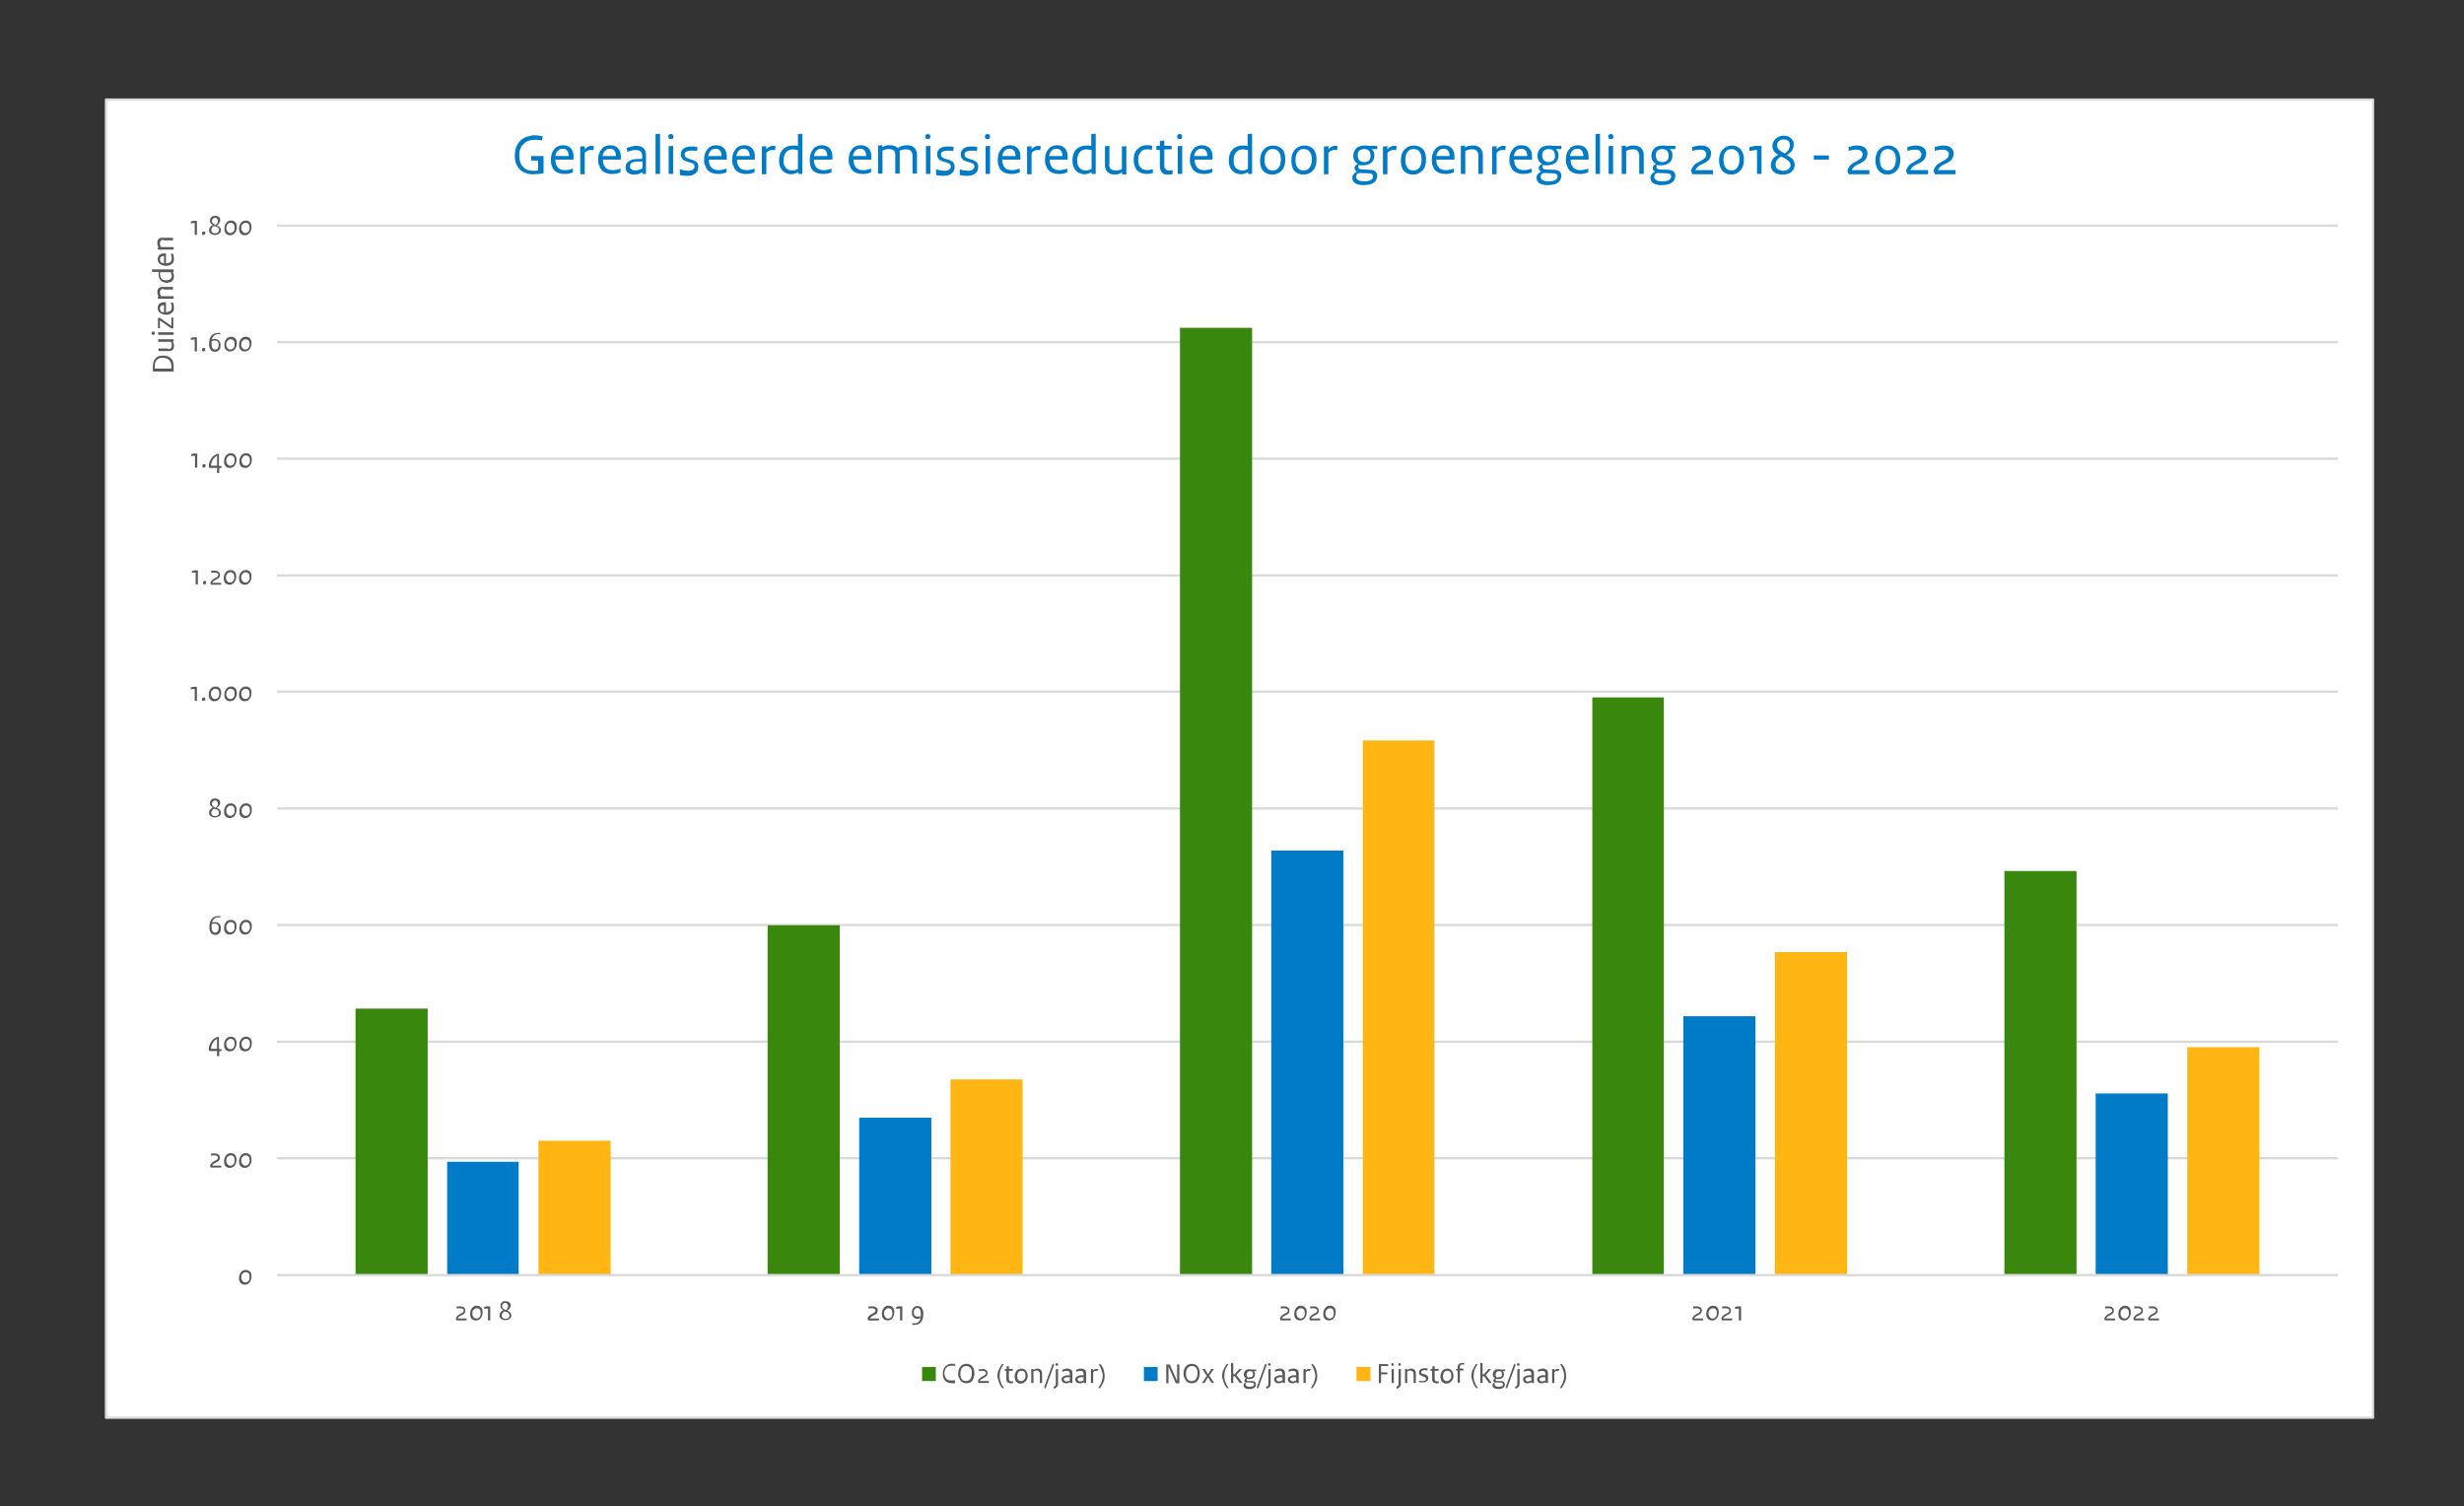 <?xml version="1.0" encoding="UTF-8"?>
<svg xmlns="http://www.w3.org/2000/svg" xmlns:xlink="http://www.w3.org/1999/xlink" version="1.1" id="Laag_1" x="0px" y="0px" viewBox="0 0 772 471.9" style="enable-background:new 0 0 772 471.9;" xml:space="preserve">
<rect x="0" y="0" width="772" height="471.9" fill="#333333" stroke="none"/>
<style type="text/css">
	.st0{fill:#FFFFFF;}
	.st1{fill:none;stroke:#D9D9D9;stroke-width:0.72;stroke-linejoin:round;stroke-miterlimit:10;}
	.st2{fill:#39870C;}
	.st3{fill:#007BC7;}
	.st4{fill:#FFB612;}
	.st5{fill:#595959;}
</style>
<rect x="33.2" y="31.2" class="st0" width="710.3" height="413"></rect>
<path class="st1" d="M86.8,70.7h645.7 M86.8,107.2h645.7 M86.8,143.7h645.7 M86.8,180.3h645.7 M86.8,216.7h645.7 M86.8,253.3h645.7   M86.8,289.8h645.7 M86.8,326.4h645.7 M86.8,362.9h645.7"></path>
<path class="st2" d="M628,272.9h22.6v126.6H628V272.9z M498.9,218.5h22.4v181h-22.4V218.5z M369.7,102.7h22.6v296.8h-22.6V102.7z   M240.5,289.9h22.6v109.6h-22.6V289.9z M111.4,316H134v83.5h-22.6V316z"></path>
<path class="st3" d="M656.6,342.6h22.6v56.9h-22.6V342.6z M527.5,318.4H550v81.1h-22.6V318.4z M398.3,266.5h22.6v133h-22.6V266.5z   M269.2,350.2h22.6v49.3h-22.6V350.2z M140.1,364h22.4v35.5h-22.4V364z"></path>
<path class="st4" d="M685.3,328.1h22.6v71.4h-22.6V328.1z M556.1,298.3h22.6v101.2h-22.6V298.3z M427,232h22.4v167.5H427V232z   M297.8,338.2h22.6v61.3h-22.6V338.2z M168.7,357.4h22.6v42.1h-22.6V357.4z"></path>
<line class="st1" x1="86.8" y1="399.5" x2="732.5" y2="399.5"></line>
<g>
	<path class="st5" d="M76.8,402.5c-0.3,0-0.5,0-0.8-0.1c-0.2-0.1-0.4-0.2-0.6-0.4c-0.2-0.2-0.3-0.4-0.4-0.7c-0.1-0.3-0.1-0.6-0.1-1   c0-0.4,0.1-0.7,0.2-1c0.1-0.3,0.3-0.5,0.4-0.7s0.4-0.4,0.6-0.5c0.2-0.1,0.5-0.2,0.8-0.2c0.3,0,0.5,0,0.8,0.1   c0.2,0.1,0.4,0.2,0.6,0.4c0.2,0.2,0.3,0.4,0.4,0.7c0.1,0.3,0.1,0.6,0.1,1c0,0.4-0.1,0.7-0.2,1c-0.1,0.3-0.3,0.5-0.4,0.7   s-0.4,0.4-0.6,0.5S77.1,402.5,76.8,402.5z M75.6,400.2c0,0.3,0,0.5,0.1,0.7c0.1,0.2,0.2,0.4,0.3,0.5c0.1,0.1,0.2,0.2,0.4,0.3   c0.2,0.1,0.3,0.1,0.5,0.1c0.2,0,0.3,0,0.5-0.1s0.3-0.2,0.4-0.3s0.2-0.3,0.3-0.5c0.1-0.2,0.1-0.5,0.1-0.7c0-0.6-0.1-1-0.3-1.2   c-0.2-0.3-0.5-0.4-0.9-0.4c-0.4,0-0.7,0.1-0.9,0.4C75.7,399.2,75.6,399.6,75.6,400.2z"></path>
</g>
<g>
	<path class="st5" d="M66,361.5c0.2-0.1,0.5-0.1,0.7-0.1s0.4,0,0.6,0c0.5,0,0.9,0.1,1.2,0.4c0.3,0.2,0.4,0.5,0.4,0.9   c0,0.3-0.1,0.6-0.2,0.8s-0.4,0.4-0.8,0.6l-0.6,0.3c-0.4,0.2-0.6,0.4-0.8,0.8v0h2.8v0.6H66l-0.2-0.6c0.1-0.2,0.2-0.5,0.4-0.7   c0.2-0.2,0.4-0.4,0.7-0.6l0.6-0.3c0.3-0.1,0.4-0.3,0.6-0.4c0.1-0.1,0.2-0.3,0.2-0.5c0-0.2-0.1-0.4-0.3-0.5s-0.4-0.2-0.7-0.2   c-0.2,0-0.4,0-0.6,0s-0.4,0.1-0.6,0.1V361.5z"></path>
	<path class="st5" d="M72.1,365.9c-0.3,0-0.5,0-0.8-0.1c-0.2-0.1-0.4-0.2-0.6-0.4c-0.2-0.2-0.3-0.4-0.4-0.7c-0.1-0.3-0.1-0.6-0.1-1   c0-0.4,0.1-0.7,0.2-1c0.1-0.3,0.3-0.5,0.4-0.7s0.4-0.4,0.6-0.5c0.2-0.1,0.5-0.2,0.8-0.2c0.3,0,0.5,0,0.8,0.1   c0.2,0.1,0.4,0.2,0.6,0.4c0.2,0.2,0.3,0.4,0.4,0.7c0.1,0.3,0.1,0.6,0.1,1c0,0.4-0.1,0.7-0.2,1c-0.1,0.3-0.3,0.5-0.4,0.7   s-0.4,0.4-0.6,0.5S72.3,365.9,72.1,365.9z M70.9,363.6c0,0.3,0,0.5,0.1,0.7c0.1,0.2,0.2,0.4,0.3,0.5c0.1,0.1,0.2,0.2,0.4,0.3   c0.2,0.1,0.3,0.1,0.5,0.1c0.2,0,0.3,0,0.5-0.1s0.3-0.2,0.4-0.3s0.2-0.3,0.3-0.5c0.1-0.2,0.1-0.5,0.1-0.7c0-0.6-0.1-1-0.3-1.2   c-0.2-0.3-0.5-0.4-0.9-0.4c-0.4,0-0.7,0.1-0.9,0.4C71,362.6,70.9,363,70.9,363.6z"></path>
	<path class="st5" d="M76.8,365.9c-0.3,0-0.5,0-0.8-0.1c-0.2-0.1-0.4-0.2-0.6-0.4c-0.2-0.2-0.3-0.4-0.4-0.7c-0.1-0.3-0.1-0.6-0.1-1   c0-0.4,0.1-0.7,0.2-1c0.1-0.3,0.3-0.5,0.4-0.7s0.4-0.4,0.6-0.5c0.2-0.1,0.5-0.2,0.8-0.2c0.3,0,0.5,0,0.8,0.1   c0.2,0.1,0.4,0.2,0.6,0.4c0.2,0.2,0.3,0.4,0.4,0.7c0.1,0.3,0.1,0.6,0.1,1c0,0.4-0.1,0.7-0.2,1c-0.1,0.3-0.3,0.5-0.4,0.7   s-0.4,0.4-0.6,0.5S77,365.9,76.8,365.9z M75.6,363.6c0,0.3,0,0.5,0.1,0.7c0.1,0.2,0.2,0.4,0.3,0.5c0.1,0.1,0.2,0.2,0.4,0.3   c0.2,0.1,0.3,0.1,0.5,0.1c0.2,0,0.3,0,0.5-0.1s0.3-0.2,0.4-0.3s0.2-0.3,0.3-0.5c0.1-0.2,0.1-0.5,0.1-0.7c0-0.6-0.1-1-0.3-1.2   c-0.2-0.3-0.5-0.4-0.9-0.4c-0.4,0-0.7,0.1-0.9,0.4C75.7,362.6,75.6,363,75.6,363.6z"></path>
</g>
<g>
	<path class="st5" d="M68.7,328.7h0.7v0.6h-0.7v1.6H68v-1.6h-2.4l-0.2-0.4c0-0.4,0.1-0.9,0.2-1.3c0.1-0.4,0.3-0.8,0.6-1.2   c0.2-0.4,0.5-0.7,0.8-0.9c0.3-0.3,0.7-0.4,1.1-0.6h0.5V328.7z M68,328.7v-3.2h0c-0.3,0.1-0.5,0.3-0.7,0.5s-0.4,0.4-0.6,0.7   s-0.3,0.6-0.4,0.9s-0.2,0.7-0.2,1H68z"></path>
	<path class="st5" d="M72.1,329.4c-0.3,0-0.5,0-0.8-0.1c-0.2-0.1-0.4-0.2-0.6-0.4c-0.2-0.2-0.3-0.4-0.4-0.7c-0.1-0.3-0.1-0.6-0.1-1   c0-0.4,0.1-0.7,0.2-1c0.1-0.3,0.3-0.5,0.4-0.7s0.4-0.4,0.6-0.5c0.2-0.1,0.5-0.2,0.8-0.2c0.3,0,0.5,0,0.8,0.1   c0.2,0.1,0.4,0.2,0.6,0.4c0.2,0.2,0.3,0.4,0.4,0.7c0.1,0.3,0.1,0.6,0.1,1c0,0.4-0.1,0.7-0.2,1c-0.1,0.3-0.3,0.5-0.4,0.7   s-0.4,0.4-0.6,0.5S72.4,329.4,72.1,329.4z M70.9,327.1c0,0.3,0,0.5,0.1,0.7c0.1,0.2,0.2,0.4,0.3,0.5c0.1,0.1,0.2,0.2,0.4,0.3   c0.2,0.1,0.3,0.1,0.5,0.1c0.2,0,0.3,0,0.5-0.1s0.3-0.2,0.4-0.3s0.2-0.3,0.3-0.5c0.1-0.2,0.1-0.5,0.1-0.7c0-0.6-0.1-1-0.3-1.2   c-0.2-0.3-0.5-0.4-0.9-0.4c-0.4,0-0.7,0.1-0.9,0.4C71,326.1,70.9,326.6,70.9,327.1z"></path>
	<path class="st5" d="M76.9,329.4c-0.3,0-0.5,0-0.8-0.1c-0.2-0.1-0.4-0.2-0.6-0.4c-0.2-0.2-0.3-0.4-0.4-0.7c-0.1-0.3-0.1-0.6-0.1-1   c0-0.4,0.1-0.7,0.2-1c0.1-0.3,0.3-0.5,0.4-0.7s0.4-0.4,0.6-0.5c0.2-0.1,0.5-0.2,0.8-0.2c0.3,0,0.5,0,0.8,0.1   c0.2,0.1,0.4,0.2,0.6,0.4c0.2,0.2,0.3,0.4,0.4,0.7c0.1,0.3,0.1,0.6,0.1,1c0,0.4-0.1,0.7-0.2,1c-0.1,0.3-0.3,0.5-0.4,0.7   s-0.4,0.4-0.6,0.5S77.2,329.4,76.9,329.4z M75.7,327.1c0,0.3,0,0.5,0.1,0.7c0.1,0.2,0.2,0.4,0.3,0.5c0.1,0.1,0.2,0.2,0.4,0.3   c0.2,0.1,0.3,0.1,0.5,0.1c0.2,0,0.3,0,0.5-0.1s0.3-0.2,0.4-0.3s0.2-0.3,0.3-0.5c0.1-0.2,0.1-0.5,0.1-0.7c0-0.6-0.1-1-0.3-1.2   c-0.2-0.3-0.5-0.4-0.9-0.4c-0.4,0-0.7,0.1-0.9,0.4C75.8,326.1,75.7,326.6,75.7,327.1z"></path>
</g>
<g>
	<path class="st5" d="M69.1,286.8v0.6h-0.6c-0.5,0-1,0.1-1.3,0.4c-0.4,0.3-0.6,0.7-0.8,1.3l0,0c0.3-0.2,0.6-0.2,1-0.2   c0.5,0,1,0.2,1.3,0.5c0.3,0.3,0.5,0.8,0.5,1.4c0,0.3,0,0.6-0.1,0.9c-0.1,0.3-0.2,0.5-0.4,0.7c-0.2,0.2-0.3,0.3-0.6,0.4   c-0.2,0.1-0.5,0.1-0.7,0.1c-0.6,0-1-0.2-1.3-0.6s-0.5-1-0.5-1.8c0-0.6,0.1-1.1,0.2-1.6c0.1-0.4,0.4-0.8,0.6-1.1   c0.3-0.3,0.6-0.5,0.9-0.6s0.7-0.2,1.1-0.2H69.1z M66.3,289.6c0,0.1,0,0.3,0,0.4c0,0.1,0,0.3,0,0.4c0,0.6,0.1,1.1,0.3,1.4   c0.2,0.3,0.5,0.4,0.8,0.4c0.3,0,0.6-0.1,0.8-0.4c0.2-0.2,0.3-0.6,0.3-1.1c0-0.5-0.1-0.8-0.3-1c-0.2-0.2-0.5-0.3-0.9-0.3   c-0.2,0-0.4,0-0.5,0C66.6,289.5,66.4,289.5,66.3,289.6z"></path>
	<path class="st5" d="M72.1,292.8c-0.3,0-0.5,0-0.8-0.1c-0.2-0.1-0.4-0.2-0.6-0.4c-0.2-0.2-0.3-0.4-0.4-0.7c-0.1-0.3-0.1-0.6-0.1-1   c0-0.4,0.1-0.7,0.2-1c0.1-0.3,0.3-0.5,0.4-0.7s0.4-0.4,0.6-0.5c0.2-0.1,0.5-0.2,0.8-0.2c0.3,0,0.5,0,0.8,0.1   c0.2,0.1,0.4,0.2,0.6,0.4c0.2,0.2,0.3,0.4,0.4,0.7c0.1,0.3,0.1,0.6,0.1,1c0,0.4-0.1,0.7-0.2,1c-0.1,0.3-0.3,0.5-0.4,0.7   s-0.4,0.4-0.6,0.5S72.4,292.8,72.1,292.8z M70.9,290.5c0,0.3,0,0.5,0.1,0.7c0.1,0.2,0.2,0.4,0.3,0.5c0.1,0.1,0.2,0.2,0.4,0.3   c0.2,0.1,0.3,0.1,0.5,0.1c0.2,0,0.3,0,0.5-0.1s0.3-0.2,0.4-0.3s0.2-0.3,0.3-0.5c0.1-0.2,0.1-0.5,0.1-0.7c0-0.6-0.1-1-0.3-1.2   c-0.2-0.3-0.5-0.4-0.9-0.4c-0.4,0-0.7,0.1-0.9,0.4C71,289.5,70.9,290,70.9,290.5z"></path>
	<path class="st5" d="M76.9,292.8c-0.3,0-0.5,0-0.8-0.1c-0.2-0.1-0.4-0.2-0.6-0.4c-0.2-0.2-0.3-0.4-0.4-0.7c-0.1-0.3-0.1-0.6-0.1-1   c0-0.4,0.1-0.7,0.2-1c0.1-0.3,0.3-0.5,0.4-0.7s0.4-0.4,0.6-0.5c0.2-0.1,0.5-0.2,0.8-0.2c0.3,0,0.5,0,0.8,0.1   c0.2,0.1,0.4,0.2,0.6,0.4c0.2,0.2,0.3,0.4,0.4,0.7c0.1,0.3,0.1,0.6,0.1,1c0,0.4-0.1,0.7-0.2,1c-0.1,0.3-0.3,0.5-0.4,0.7   s-0.4,0.4-0.6,0.5S77.2,292.8,76.9,292.8z M75.7,290.5c0,0.3,0,0.5,0.1,0.7c0.1,0.2,0.2,0.4,0.3,0.5c0.1,0.1,0.2,0.2,0.4,0.3   c0.2,0.1,0.3,0.1,0.5,0.1c0.2,0,0.3,0,0.5-0.1s0.3-0.2,0.4-0.3s0.2-0.3,0.3-0.5c0.1-0.2,0.1-0.5,0.1-0.7c0-0.6-0.1-1-0.3-1.2   c-0.2-0.3-0.5-0.4-0.9-0.4c-0.4,0-0.7,0.1-0.9,0.4C75.9,289.5,75.7,290,75.7,290.5z"></path>
</g>
<g>
	<path class="st5" d="M67.4,250.2c0.2,0,0.5,0,0.7,0.1c0.2,0.1,0.4,0.2,0.5,0.3s0.3,0.3,0.3,0.4s0.1,0.3,0.1,0.5   c0,0.3-0.1,0.6-0.3,0.9c-0.2,0.3-0.4,0.5-0.8,0.7l0.4,0.2c0.3,0.2,0.6,0.4,0.7,0.6s0.2,0.4,0.2,0.7c0,0.2,0,0.4-0.1,0.6   s-0.2,0.4-0.4,0.5c-0.2,0.1-0.4,0.2-0.6,0.3s-0.5,0.1-0.7,0.1c-0.3,0-0.5,0-0.8-0.1c-0.2-0.1-0.4-0.2-0.6-0.3   c-0.2-0.1-0.3-0.3-0.4-0.5c-0.1-0.2-0.1-0.4-0.1-0.6c0-0.3,0.1-0.6,0.3-0.9c0.2-0.3,0.5-0.5,0.9-0.7l-0.3-0.2   c-0.2-0.2-0.4-0.3-0.5-0.5c-0.1-0.2-0.1-0.4-0.1-0.7c0-0.2,0-0.4,0.1-0.6c0.1-0.2,0.2-0.4,0.4-0.5c0.2-0.1,0.3-0.3,0.5-0.3   S67.2,250.2,67.4,250.2z M67,253.4c-0.3,0.2-0.5,0.4-0.6,0.6s-0.2,0.5-0.2,0.7c0,0.3,0.1,0.5,0.3,0.7c0.2,0.2,0.5,0.3,0.9,0.3   c0.2,0,0.3,0,0.5-0.1c0.1,0,0.3-0.1,0.4-0.2c0.1-0.1,0.2-0.2,0.2-0.3c0.1-0.1,0.1-0.2,0.1-0.3c0-0.1,0-0.2,0-0.3   c0-0.1-0.1-0.2-0.1-0.3s-0.1-0.2-0.2-0.3c-0.1-0.1-0.2-0.2-0.4-0.3L67,253.4z M67.4,250.8c-0.3,0-0.5,0.1-0.7,0.3   c-0.2,0.2-0.3,0.4-0.3,0.7c0,0.2,0,0.4,0.1,0.5s0.2,0.3,0.4,0.4l0.6,0.4c0.3-0.2,0.5-0.4,0.6-0.6s0.2-0.5,0.2-0.7   c0-0.3-0.1-0.5-0.3-0.6C67.9,250.9,67.7,250.8,67.4,250.8z"></path>
	<path class="st5" d="M72.1,256.3c-0.3,0-0.5,0-0.8-0.1c-0.2-0.1-0.4-0.2-0.6-0.4c-0.2-0.2-0.3-0.4-0.4-0.7c-0.1-0.3-0.1-0.6-0.1-1   c0-0.4,0.1-0.7,0.2-1c0.1-0.3,0.3-0.5,0.4-0.7s0.4-0.4,0.6-0.5c0.2-0.1,0.5-0.2,0.8-0.2c0.3,0,0.5,0,0.8,0.1   c0.2,0.1,0.4,0.2,0.6,0.4c0.2,0.2,0.3,0.4,0.4,0.7c0.1,0.3,0.1,0.6,0.1,1c0,0.4-0.1,0.7-0.2,1c-0.1,0.3-0.3,0.5-0.4,0.7   s-0.4,0.4-0.6,0.5S72.4,256.3,72.1,256.3z M70.9,254c0,0.3,0,0.5,0.1,0.7c0.1,0.2,0.2,0.4,0.3,0.5c0.1,0.1,0.2,0.2,0.4,0.3   c0.2,0.1,0.3,0.1,0.5,0.1c0.2,0,0.3,0,0.5-0.1s0.3-0.2,0.4-0.3s0.2-0.3,0.3-0.5c0.1-0.2,0.1-0.5,0.1-0.7c0-0.6-0.1-1-0.3-1.2   c-0.2-0.3-0.5-0.4-0.9-0.4c-0.4,0-0.7,0.1-0.9,0.4C71,253.1,70.9,253.5,70.9,254z"></path>
	<path class="st5" d="M76.9,256.3c-0.3,0-0.5,0-0.8-0.1c-0.2-0.1-0.4-0.2-0.6-0.4c-0.2-0.2-0.3-0.4-0.4-0.7c-0.1-0.3-0.1-0.6-0.1-1   c0-0.4,0.1-0.7,0.2-1c0.1-0.3,0.3-0.5,0.4-0.7s0.4-0.4,0.6-0.5c0.2-0.1,0.5-0.2,0.8-0.2c0.3,0,0.5,0,0.8,0.1   c0.2,0.1,0.4,0.2,0.6,0.4c0.2,0.2,0.3,0.4,0.4,0.7c0.1,0.3,0.1,0.6,0.1,1c0,0.4-0.1,0.7-0.2,1c-0.1,0.3-0.3,0.5-0.4,0.7   s-0.4,0.4-0.6,0.5S77.2,256.3,76.9,256.3z M75.7,254c0,0.3,0,0.5,0.1,0.7c0.1,0.2,0.2,0.4,0.3,0.5c0.1,0.1,0.2,0.2,0.4,0.3   c0.2,0.1,0.3,0.1,0.5,0.1c0.2,0,0.3,0,0.5-0.1s0.3-0.2,0.4-0.3s0.2-0.3,0.3-0.5c0.1-0.2,0.1-0.5,0.1-0.7c0-0.6-0.1-1-0.3-1.2   c-0.2-0.3-0.5-0.4-0.9-0.4c-0.4,0-0.7,0.1-0.9,0.4C75.9,253.1,75.7,253.5,75.7,254z"></path>
</g>
<g>
	<path class="st5" d="M59.8,215.4c0.2-0.1,0.5-0.1,0.7-0.2c0.2,0,0.5,0,0.7,0h0.5v4.4H61v-3.7c-0.2,0-0.4,0-0.6,0   c-0.2,0-0.4,0.1-0.6,0.1V215.4z"></path>
	<path class="st5" d="M63.3,219.1c0-0.2,0-0.3,0.1-0.4c0.1-0.1,0.2-0.2,0.4-0.2c0.2,0,0.3,0,0.4,0.1c0.1,0.1,0.1,0.2,0.1,0.4   c0,0.2,0,0.3-0.1,0.4c-0.1,0.1-0.2,0.2-0.4,0.2s-0.3,0-0.4-0.1C63.3,219.4,63.3,219.3,63.3,219.1z"></path>
	<path class="st5" d="M67.3,219.7c-0.3,0-0.5,0-0.8-0.1c-0.2-0.1-0.4-0.2-0.6-0.4s-0.3-0.4-0.4-0.7c-0.1-0.3-0.1-0.6-0.1-1   c0-0.4,0.1-0.7,0.2-1c0.1-0.3,0.3-0.5,0.4-0.7c0.2-0.2,0.4-0.4,0.6-0.5c0.2-0.1,0.5-0.2,0.8-0.2c0.3,0,0.5,0,0.8,0.1   c0.2,0.1,0.4,0.2,0.6,0.4c0.2,0.2,0.3,0.4,0.4,0.7c0.1,0.3,0.1,0.6,0.1,1c0,0.4-0.1,0.7-0.2,1s-0.3,0.5-0.4,0.7   c-0.2,0.2-0.4,0.4-0.6,0.5C67.8,219.6,67.6,219.7,67.3,219.7z M66.1,217.4c0,0.3,0,0.5,0.1,0.7s0.2,0.4,0.3,0.5   c0.1,0.1,0.2,0.2,0.4,0.3c0.2,0.1,0.3,0.1,0.5,0.1c0.2,0,0.3,0,0.5-0.1c0.2-0.1,0.3-0.2,0.4-0.3s0.2-0.3,0.3-0.5s0.1-0.5,0.1-0.7   c0-0.6-0.1-1-0.3-1.2s-0.5-0.4-0.9-0.4c-0.4,0-0.7,0.1-0.9,0.4C66.2,216.5,66.1,216.9,66.1,217.4z"></path>
	<path class="st5" d="M72.2,219.7c-0.3,0-0.5,0-0.8-0.1c-0.2-0.1-0.4-0.2-0.6-0.4s-0.3-0.4-0.4-0.7c-0.1-0.3-0.1-0.6-0.1-1   c0-0.4,0.1-0.7,0.2-1c0.1-0.3,0.3-0.5,0.4-0.7c0.2-0.2,0.4-0.4,0.6-0.5c0.2-0.1,0.5-0.2,0.8-0.2c0.3,0,0.5,0,0.8,0.1   c0.2,0.1,0.4,0.2,0.6,0.4c0.2,0.2,0.3,0.4,0.4,0.7c0.1,0.3,0.1,0.6,0.1,1c0,0.4-0.1,0.7-0.2,1s-0.3,0.5-0.4,0.7   c-0.2,0.2-0.4,0.4-0.6,0.5C72.7,219.6,72.4,219.7,72.2,219.7z M70.9,217.4c0,0.3,0,0.5,0.1,0.7s0.2,0.4,0.3,0.5   c0.1,0.1,0.2,0.2,0.4,0.3c0.2,0.1,0.3,0.1,0.5,0.1c0.2,0,0.3,0,0.5-0.1c0.2-0.1,0.3-0.2,0.4-0.3s0.2-0.3,0.3-0.5s0.1-0.5,0.1-0.7   c0-0.6-0.1-1-0.3-1.2s-0.5-0.4-0.9-0.4c-0.4,0-0.7,0.1-0.9,0.4C71.1,216.5,70.9,216.9,70.9,217.4z"></path>
	<path class="st5" d="M76.8,219.7c-0.3,0-0.5,0-0.8-0.1c-0.2-0.1-0.4-0.2-0.6-0.4s-0.3-0.4-0.4-0.7c-0.1-0.3-0.1-0.6-0.1-1   c0-0.4,0.1-0.7,0.2-1c0.1-0.3,0.3-0.5,0.4-0.7c0.2-0.2,0.4-0.4,0.6-0.5c0.2-0.1,0.5-0.2,0.8-0.2c0.3,0,0.5,0,0.8,0.1   c0.2,0.1,0.4,0.2,0.6,0.4c0.2,0.2,0.3,0.4,0.4,0.7c0.1,0.3,0.1,0.6,0.1,1c0,0.4-0.1,0.7-0.2,1s-0.3,0.5-0.4,0.7   c-0.2,0.2-0.4,0.4-0.6,0.5C77.4,219.6,77.1,219.7,76.8,219.7z M75.6,217.4c0,0.3,0,0.5,0.1,0.7s0.2,0.4,0.3,0.5   c0.1,0.1,0.2,0.2,0.4,0.3c0.2,0.1,0.3,0.1,0.5,0.1c0.2,0,0.3,0,0.5-0.1c0.2-0.1,0.3-0.2,0.4-0.3s0.2-0.3,0.3-0.5s0.1-0.5,0.1-0.7   c0-0.6-0.1-1-0.3-1.2s-0.5-0.4-0.9-0.4c-0.4,0-0.7,0.1-0.9,0.4C75.7,216.5,75.6,216.9,75.6,217.4z"></path>
</g>
<g>
	<path class="st5" d="M60.2,178.9c0.2-0.1,0.5-0.1,0.7-0.2c0.2,0,0.5,0,0.7,0H62v4.4h-0.7v-3.7c-0.2,0-0.4,0-0.6,0   c-0.2,0-0.4,0.1-0.6,0.1V178.9z"></path>
	<path class="st5" d="M63.6,182.6c0-0.2,0-0.3,0.1-0.4c0.1-0.1,0.2-0.2,0.4-0.2c0.2,0,0.3,0,0.4,0.1c0.1,0.1,0.1,0.2,0.1,0.4   c0,0.2,0,0.3-0.1,0.4c-0.1,0.1-0.2,0.2-0.4,0.2s-0.3,0-0.4-0.1C63.7,182.9,63.6,182.8,63.6,182.6z"></path>
	<path class="st5" d="M66,178.9c0.2-0.1,0.5-0.1,0.7-0.1c0.2,0,0.4,0,0.6,0c0.5,0,0.9,0.1,1.2,0.4c0.3,0.2,0.4,0.5,0.4,0.9   c0,0.3-0.1,0.6-0.2,0.8s-0.4,0.4-0.8,0.6l-0.6,0.3c-0.4,0.2-0.6,0.4-0.8,0.8v0h2.8v0.6h-3.2l-0.2-0.6c0.1-0.2,0.2-0.5,0.4-0.7   s0.4-0.4,0.7-0.6l0.6-0.3c0.3-0.1,0.4-0.3,0.6-0.4c0.1-0.1,0.2-0.3,0.2-0.5c0-0.2-0.1-0.4-0.3-0.5s-0.4-0.2-0.7-0.2   c-0.2,0-0.4,0-0.6,0c-0.2,0-0.4,0.1-0.6,0.1V178.9z"></path>
	<path class="st5" d="M72,183.2c-0.3,0-0.5,0-0.8-0.1c-0.2-0.1-0.4-0.2-0.6-0.4s-0.3-0.4-0.4-0.7c-0.1-0.3-0.1-0.6-0.1-1   c0-0.4,0.1-0.7,0.2-1c0.1-0.3,0.3-0.5,0.4-0.7c0.2-0.2,0.4-0.4,0.6-0.5c0.2-0.1,0.5-0.2,0.8-0.2c0.3,0,0.5,0,0.8,0.1   c0.2,0.1,0.4,0.2,0.6,0.4c0.2,0.2,0.3,0.4,0.4,0.7c0.1,0.3,0.1,0.6,0.1,1c0,0.4-0.1,0.7-0.2,1s-0.3,0.5-0.4,0.7   c-0.2,0.2-0.4,0.4-0.6,0.5C72.5,183.2,72.2,183.2,72,183.2z M70.8,180.9c0,0.3,0,0.5,0.1,0.7s0.2,0.4,0.3,0.5   c0.1,0.1,0.2,0.2,0.4,0.3c0.2,0.1,0.3,0.1,0.5,0.1c0.2,0,0.3,0,0.5-0.1c0.2-0.1,0.3-0.2,0.4-0.3s0.2-0.3,0.3-0.5s0.1-0.5,0.1-0.7   c0-0.6-0.1-1-0.3-1.2s-0.5-0.4-0.9-0.4c-0.4,0-0.7,0.1-0.9,0.4C70.9,180,70.8,180.4,70.8,180.9z"></path>
	<path class="st5" d="M76.8,183.2c-0.3,0-0.5,0-0.8-0.1c-0.2-0.1-0.4-0.2-0.6-0.4s-0.3-0.4-0.4-0.7c-0.1-0.3-0.1-0.6-0.1-1   c0-0.4,0.1-0.7,0.2-1c0.1-0.3,0.3-0.5,0.4-0.7c0.2-0.2,0.4-0.4,0.6-0.5c0.2-0.1,0.5-0.2,0.8-0.2c0.3,0,0.5,0,0.8,0.1   c0.2,0.1,0.4,0.2,0.6,0.4c0.2,0.2,0.3,0.4,0.4,0.7c0.1,0.3,0.1,0.6,0.1,1c0,0.4-0.1,0.7-0.2,1s-0.3,0.5-0.4,0.7   c-0.2,0.2-0.4,0.4-0.6,0.5C77.4,183.2,77.1,183.2,76.8,183.2z M75.6,180.9c0,0.3,0,0.5,0.1,0.7s0.2,0.4,0.3,0.5   c0.1,0.1,0.2,0.2,0.4,0.3c0.2,0.1,0.3,0.1,0.5,0.1c0.2,0,0.3,0,0.5-0.1c0.2-0.1,0.3-0.2,0.4-0.3s0.2-0.3,0.3-0.5s0.1-0.5,0.1-0.7   c0-0.6-0.1-1-0.3-1.2s-0.5-0.4-0.9-0.4c-0.4,0-0.7,0.1-0.9,0.4C75.7,180,75.6,180.4,75.6,180.9z"></path>
</g>
<g>
	<path class="st5" d="M59.9,142.3c0.2-0.1,0.5-0.1,0.7-0.2c0.2,0,0.5,0,0.7,0h0.5v4.4h-0.7v-3.7c-0.2,0-0.4,0-0.6,0   c-0.2,0-0.4,0.1-0.6,0.1V142.3z"></path>
	<path class="st5" d="M63.4,146c0-0.2,0-0.3,0.1-0.4c0.1-0.1,0.2-0.2,0.4-0.2c0.2,0,0.3,0,0.4,0.1c0.1,0.1,0.1,0.2,0.1,0.4   c0,0.2,0,0.3-0.1,0.4c-0.1,0.1-0.2,0.2-0.4,0.2s-0.3,0-0.4-0.1C63.4,146.4,63.4,146.2,63.4,146z"></path>
	<path class="st5" d="M68.7,146h0.7v0.6h-0.7v1.6H68v-1.6h-2.4l-0.2-0.4c0-0.4,0.1-0.9,0.2-1.3c0.1-0.4,0.3-0.8,0.6-1.2   c0.2-0.4,0.5-0.7,0.8-0.9c0.3-0.3,0.7-0.4,1.1-0.6h0.5V146z M68,146v-3.2h0c-0.3,0.1-0.5,0.3-0.7,0.5c-0.2,0.2-0.4,0.4-0.6,0.7   s-0.3,0.6-0.4,0.9s-0.2,0.7-0.2,1H68z"></path>
	<path class="st5" d="M72.1,146.6c-0.3,0-0.5,0-0.8-0.1c-0.2-0.1-0.4-0.2-0.6-0.4s-0.3-0.4-0.4-0.7c-0.1-0.3-0.1-0.6-0.1-1   c0-0.4,0.1-0.7,0.2-1c0.1-0.3,0.3-0.5,0.4-0.7c0.2-0.2,0.4-0.4,0.6-0.5c0.2-0.1,0.5-0.2,0.8-0.2c0.3,0,0.5,0,0.8,0.1   c0.2,0.1,0.4,0.2,0.6,0.4c0.2,0.2,0.3,0.4,0.4,0.7c0.1,0.3,0.1,0.6,0.1,1c0,0.4-0.1,0.7-0.2,1s-0.3,0.5-0.4,0.7   c-0.2,0.2-0.4,0.4-0.6,0.5C72.6,146.6,72.4,146.6,72.1,146.6z M70.9,144.3c0,0.3,0,0.5,0.1,0.7s0.2,0.4,0.3,0.5   c0.1,0.1,0.2,0.2,0.4,0.3c0.2,0.1,0.3,0.1,0.5,0.1c0.2,0,0.3,0,0.5-0.1c0.2-0.1,0.3-0.2,0.4-0.3s0.2-0.3,0.3-0.5s0.1-0.5,0.1-0.7   c0-0.6-0.1-1-0.3-1.2s-0.5-0.4-0.9-0.4c-0.4,0-0.7,0.1-0.9,0.4C71,143.4,70.9,143.8,70.9,144.3z"></path>
	<path class="st5" d="M76.9,146.6c-0.3,0-0.5,0-0.8-0.1c-0.2-0.1-0.4-0.2-0.6-0.4s-0.3-0.4-0.4-0.7c-0.1-0.3-0.1-0.6-0.1-1   c0-0.4,0.1-0.7,0.2-1c0.1-0.3,0.3-0.5,0.4-0.7c0.2-0.2,0.4-0.4,0.6-0.5c0.2-0.1,0.5-0.2,0.8-0.2c0.3,0,0.5,0,0.8,0.1   c0.2,0.1,0.4,0.2,0.6,0.4c0.2,0.2,0.3,0.4,0.4,0.7c0.1,0.3,0.1,0.6,0.1,1c0,0.4-0.1,0.7-0.2,1s-0.3,0.5-0.4,0.7   c-0.2,0.2-0.4,0.4-0.6,0.5C77.5,146.6,77.2,146.6,76.9,146.6z M75.7,144.3c0,0.3,0,0.5,0.1,0.7s0.2,0.4,0.3,0.5   c0.1,0.1,0.2,0.2,0.4,0.3c0.2,0.1,0.3,0.1,0.5,0.1c0.2,0,0.3,0,0.5-0.1c0.2-0.1,0.3-0.2,0.4-0.3s0.2-0.3,0.3-0.5s0.1-0.5,0.1-0.7   c0-0.6-0.1-1-0.3-1.2s-0.5-0.4-0.9-0.4c-0.4,0-0.7,0.1-0.9,0.4C75.9,143.4,75.7,143.8,75.7,144.3z"></path>
</g>
<g>
	<path class="st5" d="M59.8,105.9c0.2-0.1,0.5-0.1,0.7-0.2c0.2,0,0.5,0,0.7,0h0.5v4.4H61v-3.7c-0.2,0-0.4,0-0.6,0   c-0.2,0-0.4,0.1-0.6,0.1V105.9z"></path>
	<path class="st5" d="M63.3,109.6c0-0.2,0-0.3,0.1-0.4c0.1-0.1,0.2-0.2,0.4-0.2c0.2,0,0.3,0,0.4,0.1c0.1,0.1,0.1,0.2,0.1,0.4   c0,0.2,0,0.3-0.1,0.4c-0.1,0.1-0.2,0.2-0.4,0.2s-0.3,0-0.4-0.1C63.3,109.9,63.3,109.7,63.3,109.6z"></path>
	<path class="st5" d="M69,104.1v0.6h-0.6c-0.5,0-1,0.1-1.3,0.4s-0.6,0.7-0.8,1.3l0,0c0.3-0.2,0.6-0.2,1-0.2c0.5,0,1,0.2,1.3,0.5   c0.3,0.3,0.5,0.8,0.5,1.4c0,0.3,0,0.6-0.1,0.9c-0.1,0.3-0.2,0.5-0.4,0.7c-0.2,0.2-0.3,0.3-0.6,0.4c-0.2,0.1-0.5,0.1-0.7,0.1   c-0.6,0-1-0.2-1.3-0.6s-0.5-1-0.5-1.8c0-0.6,0.1-1.1,0.2-1.6s0.4-0.8,0.6-1.1c0.3-0.3,0.6-0.5,0.9-0.6s0.7-0.2,1.1-0.2H69z    M66.3,106.9c0,0.1,0,0.3,0,0.4c0,0.1,0,0.3,0,0.4c0,0.6,0.1,1.1,0.3,1.4c0.2,0.3,0.5,0.4,0.8,0.4c0.3,0,0.6-0.1,0.8-0.4   c0.2-0.2,0.3-0.6,0.3-1.1c0-0.5-0.1-0.8-0.3-1c-0.2-0.2-0.5-0.3-0.9-0.3c-0.2,0-0.4,0-0.5,0C66.6,106.8,66.4,106.9,66.3,106.9z"></path>
	<path class="st5" d="M72.2,110.1c-0.3,0-0.5,0-0.8-0.1c-0.2-0.1-0.4-0.2-0.6-0.4s-0.3-0.4-0.4-0.7c-0.1-0.3-0.1-0.6-0.1-1   c0-0.4,0.1-0.7,0.2-1c0.1-0.3,0.3-0.5,0.4-0.7c0.2-0.2,0.4-0.4,0.6-0.5c0.2-0.1,0.5-0.2,0.8-0.2c0.3,0,0.5,0,0.8,0.1   c0.2,0.1,0.4,0.2,0.6,0.4c0.2,0.2,0.3,0.4,0.4,0.7c0.1,0.3,0.1,0.6,0.1,1c0,0.4-0.1,0.7-0.2,1s-0.3,0.5-0.4,0.7   c-0.2,0.2-0.4,0.4-0.6,0.5C72.7,110.1,72.4,110.1,72.2,110.1z M70.9,107.9c0,0.3,0,0.5,0.1,0.7s0.2,0.4,0.3,0.5   c0.1,0.1,0.2,0.2,0.4,0.3c0.2,0.1,0.3,0.1,0.5,0.1c0.2,0,0.3,0,0.5-0.1c0.2-0.1,0.3-0.2,0.4-0.3s0.2-0.3,0.3-0.5s0.1-0.5,0.1-0.7   c0-0.6-0.1-1-0.3-1.2s-0.5-0.4-0.9-0.4c-0.4,0-0.7,0.1-0.9,0.4C71.1,106.9,70.9,107.3,70.9,107.9z"></path>
	<path class="st5" d="M76.8,110.1c-0.3,0-0.5,0-0.8-0.1c-0.2-0.1-0.4-0.2-0.6-0.4s-0.3-0.4-0.4-0.7c-0.1-0.3-0.1-0.6-0.1-1   c0-0.4,0.1-0.7,0.2-1c0.1-0.3,0.3-0.5,0.4-0.7c0.2-0.2,0.4-0.4,0.6-0.5c0.2-0.1,0.5-0.2,0.8-0.2c0.3,0,0.5,0,0.8,0.1   c0.2,0.1,0.4,0.2,0.6,0.4c0.2,0.2,0.3,0.4,0.4,0.7c0.1,0.3,0.1,0.6,0.1,1c0,0.4-0.1,0.7-0.2,1s-0.3,0.5-0.4,0.7   c-0.2,0.2-0.4,0.4-0.6,0.5C77.4,110.1,77.1,110.1,76.8,110.1z M75.6,107.9c0,0.3,0,0.5,0.1,0.7s0.2,0.4,0.3,0.5   c0.1,0.1,0.2,0.2,0.4,0.3c0.2,0.1,0.3,0.1,0.5,0.1c0.2,0,0.3,0,0.5-0.1c0.2-0.1,0.3-0.2,0.4-0.3s0.2-0.3,0.3-0.5s0.1-0.5,0.1-0.7   c0-0.6-0.1-1-0.3-1.2s-0.5-0.4-0.9-0.4c-0.4,0-0.7,0.1-0.9,0.4C75.7,106.9,75.6,107.3,75.6,107.9z"></path>
</g>
<g>
	<path class="st5" d="M59.8,69.4c0.2-0.1,0.5-0.1,0.7-0.2c0.2,0,0.5,0,0.7,0h0.5v4.4H61v-3.7c-0.2,0-0.4,0-0.6,0   c-0.2,0-0.4,0.1-0.6,0.1V69.4z"></path>
	<path class="st5" d="M63.3,73.1c0-0.2,0-0.3,0.1-0.4c0.1-0.1,0.2-0.2,0.4-0.2c0.2,0,0.3,0,0.4,0.1c0.1,0.1,0.1,0.2,0.1,0.4   c0,0.2,0,0.3-0.1,0.4c-0.1,0.1-0.2,0.2-0.4,0.2s-0.3,0-0.4-0.1C63.3,73.4,63.3,73.3,63.3,73.1z"></path>
	<path class="st5" d="M67.4,67.6c0.2,0,0.5,0,0.7,0.1c0.2,0.1,0.4,0.2,0.5,0.3s0.3,0.3,0.3,0.4S69,68.8,69,69c0,0.3-0.1,0.6-0.3,0.9   c-0.2,0.3-0.4,0.5-0.8,0.7l0.4,0.2c0.3,0.2,0.6,0.4,0.7,0.6s0.2,0.4,0.2,0.7c0,0.2,0,0.4-0.1,0.6s-0.2,0.4-0.4,0.5   s-0.4,0.2-0.6,0.3c-0.2,0.1-0.5,0.1-0.7,0.1c-0.3,0-0.5,0-0.8-0.1c-0.2-0.1-0.4-0.2-0.6-0.3c-0.2-0.1-0.3-0.3-0.4-0.5   c-0.1-0.2-0.1-0.4-0.1-0.6c0-0.3,0.1-0.6,0.3-0.9c0.2-0.3,0.5-0.5,0.9-0.7l-0.3-0.2c-0.2-0.2-0.4-0.3-0.5-0.5   c-0.1-0.2-0.1-0.4-0.1-0.7c0-0.2,0-0.4,0.1-0.6c0.1-0.2,0.2-0.4,0.4-0.5c0.2-0.1,0.3-0.3,0.5-0.3S67.2,67.6,67.4,67.6z M67,70.8   c-0.3,0.2-0.5,0.4-0.6,0.6c-0.1,0.2-0.2,0.5-0.2,0.7c0,0.3,0.1,0.5,0.3,0.7c0.2,0.2,0.5,0.3,0.9,0.3c0.2,0,0.3,0,0.5-0.1   c0.1,0,0.3-0.1,0.4-0.2c0.1-0.1,0.2-0.2,0.2-0.3s0.1-0.2,0.1-0.3c0-0.1,0-0.2,0-0.3c0-0.1-0.1-0.2-0.1-0.3s-0.1-0.2-0.2-0.3   s-0.2-0.2-0.4-0.3L67,70.8z M67.4,68.2c-0.3,0-0.5,0.1-0.7,0.3c-0.2,0.2-0.3,0.4-0.3,0.7c0,0.2,0,0.4,0.1,0.5s0.2,0.3,0.4,0.4   l0.6,0.4c0.3-0.2,0.5-0.4,0.6-0.6c0.1-0.2,0.2-0.5,0.2-0.7c0-0.3-0.1-0.5-0.3-0.6C67.9,68.2,67.7,68.2,67.4,68.2z"></path>
	<path class="st5" d="M72.2,73.7c-0.3,0-0.5,0-0.8-0.1c-0.2-0.1-0.4-0.2-0.6-0.4s-0.3-0.4-0.4-0.7c-0.1-0.3-0.1-0.6-0.1-1   c0-0.4,0.1-0.7,0.2-1c0.1-0.3,0.3-0.5,0.4-0.7c0.2-0.2,0.4-0.4,0.6-0.5c0.2-0.1,0.5-0.2,0.8-0.2c0.3,0,0.5,0,0.8,0.1   c0.2,0.1,0.4,0.2,0.6,0.4c0.2,0.2,0.3,0.4,0.4,0.7c0.1,0.3,0.1,0.6,0.1,1c0,0.4-0.1,0.7-0.2,1s-0.3,0.5-0.4,0.7   c-0.2,0.2-0.4,0.4-0.6,0.5C72.7,73.6,72.4,73.7,72.2,73.7z M70.9,71.4c0,0.3,0,0.5,0.1,0.7s0.2,0.4,0.3,0.5   c0.1,0.1,0.2,0.2,0.4,0.3C71.9,73,72,73,72.2,73c0.2,0,0.3,0,0.5-0.1c0.2-0.1,0.3-0.2,0.4-0.3s0.2-0.3,0.3-0.5s0.1-0.5,0.1-0.7   c0-0.6-0.1-1-0.3-1.2s-0.5-0.4-0.9-0.4c-0.4,0-0.7,0.1-0.9,0.4C71.1,70.4,70.9,70.8,70.9,71.4z"></path>
	<path class="st5" d="M76.8,73.7c-0.3,0-0.5,0-0.8-0.1c-0.2-0.1-0.4-0.2-0.6-0.4s-0.3-0.4-0.4-0.7c-0.1-0.3-0.1-0.6-0.1-1   c0-0.4,0.1-0.7,0.2-1c0.1-0.3,0.3-0.5,0.4-0.7c0.2-0.2,0.4-0.4,0.6-0.5c0.2-0.1,0.5-0.2,0.8-0.2c0.3,0,0.5,0,0.8,0.1   c0.2,0.1,0.4,0.2,0.6,0.4c0.2,0.2,0.3,0.4,0.4,0.7c0.1,0.3,0.1,0.6,0.1,1c0,0.4-0.1,0.7-0.2,1s-0.3,0.5-0.4,0.7   c-0.2,0.2-0.4,0.4-0.6,0.5C77.4,73.6,77.1,73.7,76.8,73.7z M75.6,71.4c0,0.3,0,0.5,0.1,0.7s0.2,0.4,0.3,0.5   c0.1,0.1,0.2,0.2,0.4,0.3c0.2,0.1,0.3,0.1,0.5,0.1c0.2,0,0.3,0,0.5-0.1c0.2-0.1,0.3-0.2,0.4-0.3s0.2-0.3,0.3-0.5s0.1-0.5,0.1-0.7   c0-0.6-0.1-1-0.3-1.2s-0.5-0.4-0.9-0.4c-0.4,0-0.7,0.1-0.9,0.4C75.7,70.4,75.6,70.8,75.6,71.4z"></path>
</g>
<g>
	<g>
		<path class="st5" d="M673.1,409.4c0.2-0.1,0.5-0.1,0.7-0.1c0.2,0,0.4,0,0.6,0c0.5,0,0.9,0.1,1.2,0.4c0.3,0.2,0.4,0.5,0.4,0.9    c0,0.3-0.1,0.6-0.2,0.8c-0.2,0.2-0.4,0.4-0.8,0.6l-0.6,0.3c-0.4,0.2-0.6,0.4-0.8,0.8v0h2.8v0.6h-3.2l-0.2-0.6    c0.1-0.2,0.2-0.5,0.4-0.7c0.2-0.2,0.4-0.4,0.7-0.6l0.6-0.3c0.3-0.1,0.4-0.3,0.6-0.4c0.1-0.1,0.2-0.3,0.2-0.5    c0-0.2-0.1-0.4-0.3-0.5s-0.4-0.2-0.7-0.2c-0.2,0-0.4,0-0.6,0c-0.2,0-0.4,0.1-0.6,0.1V409.4z"></path>
	</g>
	<g>
		<path class="st5" d="M668.5,409.4c0.2-0.1,0.5-0.1,0.7-0.1c0.2,0,0.4,0,0.6,0c0.5,0,0.9,0.1,1.2,0.4c0.3,0.2,0.4,0.5,0.4,0.9    c0,0.3-0.1,0.6-0.2,0.8c-0.2,0.2-0.4,0.4-0.8,0.6l-0.6,0.3c-0.4,0.2-0.6,0.4-0.8,0.8v0h2.8v0.6h-3.2l-0.2-0.6    c0.1-0.2,0.2-0.5,0.4-0.7c0.2-0.2,0.4-0.4,0.7-0.6l0.6-0.3c0.3-0.1,0.4-0.3,0.6-0.4c0.1-0.1,0.2-0.3,0.2-0.5    c0-0.2-0.1-0.4-0.3-0.5s-0.4-0.2-0.7-0.2c-0.2,0-0.4,0-0.6,0c-0.2,0-0.4,0.1-0.6,0.1V409.4z"></path>
	</g>
	<g>
		<path class="st5" d="M665.6,413.7c-0.3,0-0.5,0-0.8-0.1c-0.2-0.1-0.4-0.2-0.6-0.4c-0.2-0.2-0.3-0.4-0.4-0.7s-0.1-0.6-0.1-1    c0-0.4,0.1-0.7,0.2-1c0.1-0.3,0.3-0.5,0.4-0.7c0.2-0.2,0.4-0.3,0.6-0.5c0.2-0.1,0.5-0.2,0.8-0.2c0.3,0,0.5,0,0.8,0.1    c0.2,0.1,0.4,0.2,0.6,0.4s0.3,0.4,0.4,0.7c0.1,0.3,0.1,0.6,0.1,1c0,0.4-0.1,0.7-0.2,1c-0.1,0.3-0.3,0.5-0.4,0.7    c-0.2,0.2-0.4,0.4-0.6,0.5C666.1,413.7,665.9,413.7,665.6,413.7z M664.4,411.5c0,0.3,0,0.5,0.1,0.7c0.1,0.2,0.2,0.4,0.3,0.5    c0.1,0.1,0.2,0.2,0.4,0.3c0.2,0.1,0.3,0.1,0.5,0.1c0.2,0,0.3,0,0.5-0.1s0.3-0.2,0.4-0.3s0.2-0.3,0.3-0.5c0.1-0.2,0.1-0.5,0.1-0.7    c0-0.6-0.1-1-0.3-1.2c-0.2-0.3-0.5-0.4-0.9-0.4c-0.4,0-0.7,0.1-0.9,0.4C664.5,410.5,664.4,410.9,664.4,411.5z"></path>
	</g>
	<g>
		<path class="st5" d="M659.4,409.4c0.2-0.1,0.5-0.1,0.7-0.1c0.2,0,0.4,0,0.6,0c0.5,0,0.9,0.1,1.2,0.4c0.3,0.2,0.4,0.5,0.4,0.9    c0,0.3-0.1,0.6-0.2,0.8c-0.2,0.2-0.4,0.4-0.8,0.6l-0.6,0.3c-0.4,0.2-0.6,0.4-0.8,0.8v0h2.8v0.6h-3.2l-0.2-0.6    c0.1-0.2,0.2-0.5,0.4-0.7c0.2-0.2,0.4-0.4,0.7-0.6l0.6-0.3c0.3-0.1,0.4-0.3,0.6-0.4c0.1-0.1,0.2-0.3,0.2-0.5    c0-0.2-0.1-0.4-0.3-0.5s-0.4-0.2-0.7-0.2c-0.2,0-0.4,0-0.6,0c-0.2,0-0.4,0.1-0.6,0.1V409.4z"></path>
	</g>
	<g>
		<path class="st5" d="M543.6,409.5c0.2-0.1,0.5-0.1,0.7-0.2c0.2,0,0.5,0,0.7,0h0.5v4.4h-0.7v-3.7c-0.2,0-0.4,0-0.6,0    c-0.2,0-0.4,0.1-0.6,0.1V409.5z"></path>
	</g>
	<g>
		<path class="st5" d="M539.4,409.4c0.2-0.1,0.5-0.1,0.7-0.1c0.2,0,0.4,0,0.6,0c0.5,0,0.9,0.1,1.2,0.4c0.3,0.2,0.4,0.5,0.4,0.9    c0,0.3-0.1,0.6-0.2,0.8c-0.2,0.2-0.4,0.4-0.8,0.6l-0.6,0.3c-0.4,0.2-0.6,0.4-0.8,0.8v0h2.8v0.6h-3.2l-0.2-0.6    c0.1-0.2,0.2-0.5,0.4-0.7c0.2-0.2,0.4-0.4,0.7-0.6l0.6-0.3c0.3-0.1,0.4-0.3,0.6-0.4c0.1-0.1,0.2-0.3,0.2-0.5    c0-0.2-0.1-0.4-0.3-0.5s-0.4-0.2-0.7-0.2c-0.2,0-0.4,0-0.6,0c-0.2,0-0.4,0.1-0.6,0.1V409.4z"></path>
	</g>
	<g>
		<path class="st5" d="M536.5,413.7c-0.3,0-0.5,0-0.8-0.1c-0.2-0.1-0.4-0.2-0.6-0.4c-0.2-0.2-0.3-0.4-0.4-0.7s-0.1-0.6-0.1-1    c0-0.4,0.1-0.7,0.2-1c0.1-0.3,0.3-0.5,0.4-0.7c0.2-0.2,0.4-0.3,0.6-0.5c0.2-0.1,0.5-0.2,0.8-0.2c0.3,0,0.5,0,0.8,0.1    c0.2,0.1,0.4,0.2,0.6,0.4s0.3,0.4,0.4,0.7c0.1,0.3,0.1,0.6,0.1,1c0,0.4-0.1,0.7-0.2,1c-0.1,0.3-0.3,0.5-0.4,0.7    c-0.2,0.2-0.4,0.4-0.6,0.5C537.1,413.7,536.8,413.7,536.5,413.7z M535.3,411.5c0,0.3,0,0.5,0.1,0.7c0.1,0.2,0.2,0.4,0.3,0.5    c0.1,0.1,0.2,0.2,0.4,0.3c0.2,0.1,0.3,0.1,0.5,0.1c0.2,0,0.3,0,0.5-0.1s0.3-0.2,0.4-0.3s0.2-0.3,0.3-0.5c0.1-0.2,0.1-0.5,0.1-0.7    c0-0.6-0.1-1-0.3-1.2c-0.2-0.3-0.5-0.4-0.9-0.4c-0.4,0-0.7,0.1-0.9,0.4C535.4,410.5,535.3,410.9,535.3,411.5z"></path>
	</g>
	<g>
		<path class="st5" d="M530.3,409.4c0.2-0.1,0.5-0.1,0.7-0.1c0.2,0,0.4,0,0.6,0c0.5,0,0.9,0.1,1.2,0.4c0.3,0.2,0.4,0.5,0.4,0.9    c0,0.3-0.1,0.6-0.2,0.8c-0.2,0.2-0.4,0.4-0.8,0.6l-0.6,0.3c-0.4,0.2-0.6,0.4-0.8,0.8v0h2.8v0.6h-3.2l-0.2-0.6    c0.1-0.2,0.2-0.5,0.4-0.7c0.2-0.2,0.4-0.4,0.7-0.6l0.6-0.3c0.3-0.1,0.4-0.3,0.6-0.4c0.1-0.1,0.2-0.3,0.2-0.5    c0-0.2-0.1-0.4-0.3-0.5s-0.4-0.2-0.7-0.2c-0.2,0-0.4,0-0.6,0c-0.2,0-0.4,0.1-0.6,0.1V409.4z"></path>
	</g>
	<g>
		<path class="st5" d="M416.5,413.7c-0.3,0-0.5,0-0.8-0.1c-0.2-0.1-0.4-0.2-0.6-0.4c-0.2-0.2-0.3-0.4-0.4-0.7    c-0.1-0.3-0.1-0.6-0.1-1c0-0.4,0.1-0.7,0.2-1c0.1-0.3,0.3-0.5,0.4-0.7s0.4-0.3,0.6-0.5s0.5-0.2,0.8-0.2c0.3,0,0.5,0,0.8,0.1    c0.2,0.1,0.4,0.2,0.6,0.4c0.2,0.2,0.3,0.4,0.4,0.7c0.1,0.3,0.1,0.6,0.1,1c0,0.4-0.1,0.7-0.2,1c-0.1,0.3-0.3,0.5-0.4,0.7    s-0.4,0.4-0.6,0.5S416.7,413.7,416.5,413.7z M415.3,411.5c0,0.3,0,0.5,0.1,0.7c0.1,0.2,0.2,0.4,0.3,0.5c0.1,0.1,0.2,0.2,0.4,0.3    c0.2,0.1,0.3,0.1,0.5,0.1c0.2,0,0.3,0,0.5-0.1s0.3-0.2,0.4-0.3s0.2-0.3,0.3-0.5c0.1-0.2,0.1-0.5,0.1-0.7c0-0.6-0.1-1-0.3-1.2    c-0.2-0.3-0.5-0.4-0.9-0.4c-0.4,0-0.7,0.1-0.9,0.4C415.4,410.5,415.3,410.9,415.3,411.5z"></path>
	</g>
	<g>
		<path class="st5" d="M410.3,409.4c0.2-0.1,0.5-0.1,0.7-0.1s0.4,0,0.6,0c0.5,0,0.9,0.1,1.2,0.4c0.3,0.2,0.4,0.5,0.4,0.9    c0,0.3-0.1,0.6-0.2,0.8s-0.4,0.4-0.8,0.6l-0.6,0.3c-0.4,0.2-0.6,0.4-0.8,0.8v0h2.8v0.6h-3.2l-0.2-0.6c0.1-0.2,0.2-0.5,0.4-0.7    c0.2-0.2,0.4-0.4,0.7-0.6l0.6-0.3c0.3-0.1,0.4-0.3,0.6-0.4c0.1-0.1,0.2-0.3,0.2-0.5c0-0.2-0.1-0.4-0.3-0.5s-0.4-0.2-0.7-0.2    c-0.2,0-0.4,0-0.6,0s-0.4,0.1-0.6,0.1V409.4z"></path>
	</g>
	<g>
		<path class="st5" d="M407.4,413.7c-0.3,0-0.5,0-0.8-0.1c-0.2-0.1-0.4-0.2-0.6-0.4c-0.2-0.2-0.3-0.4-0.4-0.7    c-0.1-0.3-0.1-0.6-0.1-1c0-0.4,0.1-0.7,0.2-1c0.1-0.3,0.3-0.5,0.4-0.7s0.4-0.3,0.6-0.5s0.5-0.2,0.8-0.2c0.3,0,0.5,0,0.8,0.1    c0.2,0.1,0.4,0.2,0.6,0.4c0.2,0.2,0.3,0.4,0.4,0.7c0.1,0.3,0.1,0.6,0.1,1c0,0.4-0.1,0.7-0.2,1c-0.1,0.3-0.3,0.5-0.4,0.7    s-0.4,0.4-0.6,0.5S407.7,413.7,407.4,413.7z M406.2,411.5c0,0.3,0,0.5,0.1,0.7c0.1,0.2,0.2,0.4,0.3,0.5c0.1,0.1,0.2,0.2,0.4,0.3    c0.2,0.1,0.3,0.1,0.5,0.1c0.2,0,0.3,0,0.5-0.1s0.3-0.2,0.4-0.3s0.2-0.3,0.3-0.5c0.1-0.2,0.1-0.5,0.1-0.7c0-0.6-0.1-1-0.3-1.2    c-0.2-0.3-0.5-0.4-0.9-0.4c-0.4,0-0.7,0.1-0.9,0.4C406.3,410.5,406.2,410.9,406.2,411.5z"></path>
	</g>
	<g>
		<path class="st5" d="M401.1,409.4c0.2-0.1,0.5-0.1,0.7-0.1s0.4,0,0.6,0c0.5,0,0.9,0.1,1.2,0.4c0.3,0.2,0.4,0.5,0.4,0.9    c0,0.3-0.1,0.6-0.2,0.8s-0.4,0.4-0.8,0.6l-0.6,0.3c-0.4,0.2-0.6,0.4-0.8,0.8v0h2.8v0.6h-3.2l-0.2-0.6c0.1-0.2,0.2-0.5,0.4-0.7    c0.2-0.2,0.4-0.4,0.7-0.6l0.6-0.3c0.3-0.1,0.4-0.3,0.6-0.4c0.1-0.1,0.2-0.3,0.2-0.5c0-0.2-0.1-0.4-0.3-0.5s-0.4-0.2-0.7-0.2    c-0.2,0-0.4,0-0.6,0s-0.4,0.1-0.6,0.1V409.4z"></path>
	</g>
	<g>
		<path class="st5" d="M285.8,415.2v-0.6h0.6c0.5,0,1-0.1,1.3-0.4c0.4-0.3,0.6-0.7,0.8-1.3l0,0c-0.2,0.1-0.3,0.1-0.5,0.2    c-0.2,0-0.3,0.1-0.5,0.1c-0.3,0-0.5,0-0.7-0.1c-0.2-0.1-0.4-0.2-0.6-0.4c-0.2-0.2-0.3-0.4-0.4-0.6s-0.1-0.5-0.1-0.8    c0-0.3,0-0.6,0.1-0.9c0.1-0.3,0.2-0.5,0.4-0.7c0.2-0.2,0.3-0.3,0.6-0.4c0.2-0.1,0.5-0.1,0.7-0.1c0.6,0,1,0.2,1.3,0.6    s0.5,1,0.5,1.8c0,0.6-0.1,1.2-0.2,1.6s-0.4,0.8-0.6,1.1c-0.3,0.3-0.6,0.5-0.9,0.6c-0.4,0.1-0.7,0.2-1.2,0.2H285.8z M288.5,412.4    c0-0.1,0-0.3,0-0.4c0-0.1,0-0.3,0-0.4c0-0.6-0.1-1.1-0.3-1.4s-0.5-0.4-0.8-0.4c-0.3,0-0.6,0.1-0.8,0.4c-0.2,0.2-0.3,0.6-0.3,1    s0.1,0.8,0.3,1c0.2,0.2,0.5,0.3,0.8,0.3c0.2,0,0.4,0,0.5,0C288.2,412.5,288.4,412.4,288.5,412.4z"></path>
	</g>
	<g>
		<path class="st5" d="M280.8,409.5c0.2-0.1,0.5-0.1,0.7-0.2s0.5,0,0.7,0h0.5v4.4H282v-3.7c-0.2,0-0.4,0-0.6,0    c-0.2,0-0.4,0.1-0.6,0.1V409.5z"></path>
	</g>
	<g>
		<path class="st5" d="M278.2,413.7c-0.3,0-0.5,0-0.8-0.1c-0.2-0.1-0.4-0.2-0.6-0.4c-0.2-0.2-0.3-0.4-0.4-0.7    c-0.1-0.3-0.1-0.6-0.1-1c0-0.4,0.1-0.7,0.2-1c0.1-0.3,0.3-0.5,0.4-0.7s0.4-0.3,0.6-0.5s0.5-0.2,0.8-0.2c0.3,0,0.5,0,0.8,0.1    c0.2,0.1,0.4,0.2,0.6,0.4c0.2,0.2,0.3,0.4,0.4,0.7c0.1,0.3,0.1,0.6,0.1,1c0,0.4-0.1,0.7-0.2,1c-0.1,0.3-0.3,0.5-0.4,0.7    s-0.4,0.4-0.6,0.5S278.5,413.7,278.2,413.7z M277,411.5c0,0.3,0,0.5,0.1,0.7c0.1,0.2,0.2,0.4,0.3,0.5c0.1,0.1,0.2,0.2,0.4,0.3    c0.2,0.1,0.3,0.1,0.5,0.1c0.2,0,0.3,0,0.5-0.1s0.3-0.2,0.4-0.3s0.2-0.3,0.3-0.5c0.1-0.2,0.1-0.5,0.1-0.7c0-0.6-0.1-1-0.3-1.2    c-0.2-0.3-0.5-0.4-0.9-0.4c-0.4,0-0.7,0.1-0.9,0.4C277.1,410.5,277,410.9,277,411.5z"></path>
	</g>
	<g>
		<path class="st5" d="M272.1,409.4c0.2-0.1,0.5-0.1,0.7-0.1s0.4,0,0.6,0c0.5,0,0.9,0.1,1.2,0.4c0.3,0.2,0.4,0.5,0.4,0.9    c0,0.3-0.1,0.6-0.2,0.8s-0.4,0.4-0.8,0.6l-0.6,0.3c-0.4,0.2-0.6,0.4-0.8,0.8v0h2.8v0.6H272l-0.2-0.6c0.1-0.2,0.2-0.5,0.4-0.7    c0.2-0.2,0.4-0.4,0.7-0.6l0.6-0.3c0.3-0.1,0.4-0.3,0.6-0.4c0.1-0.1,0.2-0.3,0.2-0.5c0-0.2-0.1-0.4-0.3-0.5s-0.4-0.2-0.7-0.2    c-0.2,0-0.4,0-0.6,0s-0.4,0.1-0.6,0.1V409.4z"></path>
	</g>
	<g>
		<path class="st5" d="M158.4,407.7c0.2,0,0.5,0,0.7,0.1c0.2,0.1,0.4,0.2,0.5,0.3c0.1,0.1,0.3,0.3,0.3,0.4c0.1,0.2,0.1,0.3,0.1,0.5    c0,0.3-0.1,0.6-0.3,0.9c-0.2,0.3-0.4,0.5-0.8,0.7l0.4,0.2c0.3,0.2,0.6,0.4,0.7,0.6s0.2,0.4,0.2,0.7c0,0.2,0,0.4-0.1,0.6    s-0.2,0.4-0.4,0.5c-0.2,0.1-0.4,0.2-0.6,0.3s-0.5,0.1-0.7,0.1c-0.3,0-0.5,0-0.8-0.1c-0.2-0.1-0.4-0.2-0.6-0.3    c-0.2-0.1-0.3-0.3-0.4-0.5c-0.1-0.2-0.1-0.4-0.1-0.6c0-0.3,0.1-0.6,0.3-0.9c0.2-0.3,0.5-0.5,0.9-0.7l-0.3-0.2    c-0.2-0.2-0.4-0.3-0.5-0.5c-0.1-0.2-0.1-0.4-0.1-0.7c0-0.2,0-0.4,0.1-0.6c0.1-0.2,0.2-0.4,0.4-0.5c0.2-0.1,0.3-0.3,0.5-0.3    S158.2,407.7,158.4,407.7z M158,410.9c-0.3,0.2-0.5,0.4-0.6,0.6s-0.2,0.5-0.2,0.7c0,0.3,0.1,0.5,0.3,0.7c0.2,0.2,0.5,0.3,0.9,0.3    c0.2,0,0.3,0,0.5-0.1s0.3-0.1,0.4-0.2c0.1-0.1,0.2-0.2,0.2-0.3c0.1-0.1,0.1-0.2,0.1-0.3c0-0.1,0-0.2,0-0.3c0-0.1-0.1-0.2-0.1-0.3    s-0.1-0.2-0.2-0.3c-0.1-0.1-0.2-0.2-0.4-0.3L158,410.9z M158.3,408.2c-0.3,0-0.5,0.1-0.7,0.3c-0.2,0.2-0.3,0.4-0.3,0.7    c0,0.2,0,0.4,0.1,0.5s0.2,0.3,0.4,0.4l0.6,0.4c0.3-0.2,0.5-0.4,0.6-0.6s0.2-0.5,0.2-0.7c0-0.3-0.1-0.5-0.3-0.6    C158.9,408.3,158.6,408.2,158.3,408.2z"></path>
	</g>
	<g>
		<path class="st5" d="M151.7,409.5c0.2-0.1,0.5-0.1,0.7-0.2s0.5,0,0.7,0h0.5v4.4h-0.7v-3.7c-0.2,0-0.4,0-0.6,0    c-0.2,0-0.4,0.1-0.6,0.1V409.5z"></path>
	</g>
	<g>
		<path class="st5" d="M149.2,413.7c-0.3,0-0.5,0-0.8-0.1c-0.2-0.1-0.4-0.2-0.6-0.4c-0.2-0.2-0.3-0.4-0.4-0.7    c-0.1-0.3-0.1-0.6-0.1-1c0-0.4,0.1-0.7,0.2-1c0.1-0.3,0.3-0.5,0.4-0.7s0.4-0.3,0.6-0.5s0.5-0.2,0.8-0.2c0.3,0,0.5,0,0.8,0.1    c0.2,0.1,0.4,0.2,0.6,0.4c0.2,0.2,0.3,0.4,0.4,0.7c0.1,0.3,0.1,0.6,0.1,1c0,0.4-0.1,0.7-0.2,1c-0.1,0.3-0.3,0.5-0.4,0.7    s-0.4,0.4-0.6,0.5S149.4,413.7,149.2,413.7z M148,411.5c0,0.3,0,0.5,0.1,0.7c0.1,0.2,0.2,0.4,0.3,0.5c0.1,0.1,0.2,0.2,0.4,0.3    c0.2,0.1,0.3,0.1,0.5,0.1c0.2,0,0.3,0,0.5-0.1s0.3-0.2,0.4-0.3s0.2-0.3,0.3-0.5c0.1-0.2,0.1-0.5,0.1-0.7c0-0.6-0.1-1-0.3-1.2    c-0.2-0.3-0.5-0.4-0.9-0.4c-0.4,0-0.7,0.1-0.9,0.4C148.1,410.5,148,410.9,148,411.5z"></path>
	</g>
	<g>
		<path class="st5" d="M142.9,409.4c0.2-0.1,0.5-0.1,0.7-0.1s0.4,0,0.6,0c0.5,0,0.9,0.1,1.2,0.4c0.3,0.2,0.4,0.5,0.4,0.9    c0,0.3-0.1,0.6-0.2,0.8s-0.4,0.4-0.8,0.6l-0.6,0.3c-0.4,0.2-0.6,0.4-0.8,0.8v0h2.8v0.6h-3.2l-0.2-0.6c0.1-0.2,0.2-0.5,0.4-0.7    c0.2-0.2,0.4-0.4,0.7-0.6l0.6-0.3c0.3-0.1,0.4-0.3,0.6-0.4c0.1-0.1,0.2-0.3,0.2-0.5c0-0.2-0.1-0.4-0.3-0.5s-0.4-0.2-0.7-0.2    c-0.2,0-0.4,0-0.6,0s-0.4,0.1-0.6,0.1V409.4z"></path>
	</g>
</g>
<g>
	<path class="st5" d="M54.4,116.4h-6.5v-1.7c0-1,0.3-1.8,0.8-2.4s1.3-0.9,2.3-0.9c0.6,0,1.1,0.1,1.5,0.2c0.4,0.2,0.8,0.4,1.1,0.7   c0.3,0.3,0.5,0.6,0.6,1c0.1,0.4,0.2,0.8,0.2,1.3V116.4z M53.7,115.6v-1c0-0.4-0.1-0.7-0.2-1c-0.1-0.3-0.3-0.5-0.5-0.8   c-0.2-0.2-0.5-0.4-0.8-0.5c-0.3-0.1-0.7-0.2-1.2-0.2c-0.8,0-1.5,0.2-1.9,0.7c-0.4,0.4-0.6,1.1-0.6,1.8v0.9H53.7z"></path>
	<path class="st5" d="M52.7,109.4c0.3,0,0.6-0.1,0.8-0.3s0.3-0.4,0.3-0.8c0-0.1,0-0.2,0-0.3c0-0.1,0-0.2,0-0.3c0-0.1,0-0.2-0.1-0.3   c0-0.1-0.1-0.2-0.1-0.3h-4l-0.1-0.8h4.9v0.7h-0.3c0.1,0.2,0.2,0.4,0.3,0.6c0.1,0.2,0.1,0.4,0.1,0.7c0,0.6-0.1,1-0.4,1.3   s-0.7,0.4-1.2,0.4h-3.2l-0.1-0.8H52.7z"></path>
	<path class="st5" d="M48,104.9c-0.2,0-0.3,0-0.4-0.1c-0.1-0.1-0.1-0.2-0.1-0.4s0-0.3,0.1-0.4c0.1-0.1,0.2-0.1,0.4-0.1   s0.3,0,0.4,0.1s0.1,0.2,0.1,0.4s0,0.3-0.1,0.4C48.2,104.9,48.1,104.9,48,104.9z M54.4,104.1v0.8h-4.8l-0.1-0.8H54.4z"></path>
	<path class="st5" d="M49.5,102.8v-3.2h0.6l3.6,2.5h0v-2.6h0.6v3.4h-0.6l-3.6-2.5h0v2.4H49.5z"></path>
	<path class="st5" d="M52,98.6c-0.4,0-0.8-0.1-1.1-0.2c-0.3-0.1-0.6-0.3-0.8-0.4c-0.2-0.2-0.4-0.4-0.5-0.6c-0.1-0.2-0.2-0.5-0.2-0.8   c0-0.6,0.2-1,0.5-1.4c0.3-0.3,0.8-0.5,1.5-0.5c0.1,0,0.2,0,0.3,0s0.2,0,0.3,0v3.1c0.6,0,1.1-0.2,1.4-0.4c0.3-0.3,0.4-0.7,0.4-1.1   c0-0.3,0-0.5-0.1-0.8s-0.1-0.5-0.2-0.7h0.7c0.1,0.3,0.2,0.5,0.2,0.7c0,0.2,0.1,0.5,0.1,0.8c0,0.3,0,0.6-0.1,0.9   c-0.1,0.3-0.2,0.5-0.4,0.7s-0.5,0.3-0.8,0.5C52.8,98.6,52.4,98.6,52,98.6z M51.4,95.6c-0.4,0-0.8,0.1-1,0.3   c-0.2,0.2-0.3,0.5-0.3,0.8c0,0.3,0.1,0.6,0.3,0.8s0.5,0.4,1,0.4V95.6z"></path>
	<path class="st5" d="M51.2,90.5c-0.3,0-0.6,0.1-0.8,0.3c-0.2,0.2-0.3,0.5-0.3,0.8c0,0.2,0,0.4,0.1,0.6s0.1,0.4,0.2,0.6h4v0.8h-4.9   l-0.1-0.7h0.3c-0.1-0.2-0.2-0.4-0.3-0.6c-0.1-0.2-0.1-0.4-0.1-0.7c0-0.6,0.1-1,0.4-1.3c0.3-0.3,0.7-0.4,1.2-0.4h3.3v0.8H51.2z"></path>
	<path class="st5" d="M54.4,84.5v0.7h-0.3c0.1,0.2,0.2,0.4,0.3,0.6c0.1,0.2,0.1,0.4,0.1,0.7c0,0.3,0,0.6-0.1,0.8   c-0.1,0.3-0.2,0.5-0.4,0.7c-0.2,0.2-0.4,0.3-0.7,0.4c-0.3,0.1-0.6,0.2-1,0.2c-0.4,0-0.8-0.1-1.1-0.2s-0.6-0.3-0.8-0.5   c-0.2-0.2-0.4-0.5-0.5-0.8c-0.1-0.3-0.2-0.6-0.2-1c0-0.2,0-0.3,0-0.5c0-0.1,0-0.3,0.1-0.4h-2.1l-0.1-0.8H54.4z M50.2,86.2   c0,0.5,0.2,0.9,0.5,1.2c0.3,0.3,0.8,0.4,1.4,0.4c0.6,0,1-0.1,1.3-0.4s0.4-0.6,0.4-1c0-0.2,0-0.4-0.1-0.6s-0.1-0.3-0.2-0.5h-3.3   c0,0.2,0,0.3-0.1,0.4C50.2,85.9,50.2,86,50.2,86.2z"></path>
	<path class="st5" d="M52,83.3c-0.4,0-0.8-0.1-1.1-0.2c-0.3-0.1-0.6-0.3-0.8-0.4c-0.2-0.2-0.4-0.4-0.5-0.6c-0.1-0.2-0.2-0.5-0.2-0.8   c0-0.6,0.2-1,0.5-1.4c0.3-0.3,0.8-0.5,1.5-0.5c0.1,0,0.2,0,0.3,0s0.2,0,0.3,0v3.1c0.6,0,1.1-0.2,1.4-0.4c0.3-0.3,0.4-0.7,0.4-1.1   c0-0.3,0-0.5-0.1-0.8s-0.1-0.5-0.2-0.7h0.7c0.1,0.3,0.2,0.5,0.2,0.7c0,0.2,0.1,0.5,0.1,0.8c0,0.3,0,0.6-0.1,0.9   c-0.1,0.3-0.2,0.5-0.4,0.7s-0.5,0.3-0.8,0.5C52.8,83.2,52.4,83.3,52,83.3z M51.4,80.2c-0.4,0-0.8,0.1-1,0.3   c-0.2,0.2-0.3,0.5-0.3,0.8c0,0.3,0.1,0.6,0.3,0.8s0.5,0.4,1,0.4V80.2z"></path>
	<path class="st5" d="M51.2,75.1c-0.3,0-0.6,0.1-0.8,0.3c-0.2,0.2-0.3,0.5-0.3,0.8c0,0.2,0,0.4,0.1,0.6s0.1,0.4,0.2,0.6h4v0.8h-4.9   l-0.1-0.7h0.3c-0.1-0.2-0.2-0.4-0.3-0.6c-0.1-0.2-0.1-0.4-0.1-0.7c0-0.6,0.1-1,0.4-1.3c0.3-0.3,0.7-0.4,1.2-0.4h3.3v0.8H51.2z"></path>
</g>
<g>
	<path class="st3" d="M166.7,48.9h3.6v5.4c-0.6,0.1-1.1,0.2-1.6,0.2s-1.1,0.1-1.8,0.1c-0.8,0-1.5-0.1-2.2-0.4   c-0.7-0.2-1.3-0.6-1.8-1.1c-0.5-0.5-0.9-1.1-1.2-1.8c-0.3-0.7-0.4-1.6-0.4-2.5c0-1.1,0.2-2.1,0.5-2.9c0.4-0.8,0.8-1.5,1.4-2   s1.2-0.9,2-1.1c0.7-0.2,1.5-0.4,2.2-0.4c0.5,0,1,0,1.4,0.1s0.8,0.1,1.2,0.2l-0.2,1.3c-0.2,0-0.5-0.1-0.6-0.1   c-0.2,0-0.4-0.1-0.6-0.1c-0.2,0-0.4,0-0.6,0c-0.2,0-0.4,0-0.7,0c-0.6,0-1.1,0.1-1.7,0.3c-0.6,0.2-1,0.5-1.5,0.9   c-0.4,0.4-0.8,0.9-1,1.5c-0.3,0.6-0.4,1.3-0.4,2.2c0,0.8,0.1,1.5,0.3,2.1s0.5,1.1,0.9,1.5s0.8,0.7,1.3,0.9s1,0.3,1.6,0.3   c0.3,0,0.6,0,0.9,0c0.3,0,0.6,0,0.9-0.1v-3.1h-2.2V48.9z"></path>
	<path class="st3" d="M172.6,50.1c0-0.8,0.1-1.4,0.3-2c0.2-0.6,0.5-1,0.8-1.4c0.3-0.4,0.7-0.7,1.2-0.9c0.4-0.2,0.9-0.3,1.4-0.3   c1.1,0,1.9,0.3,2.5,0.9c0.6,0.6,0.9,1.5,0.9,2.6c0,0.2,0,0.3,0,0.5c0,0.2,0,0.4,0,0.5H174c0,1.1,0.3,1.9,0.8,2.5   c0.5,0.5,1.2,0.8,2,0.8c0.5,0,1,0,1.4-0.1c0.4-0.1,0.9-0.2,1.3-0.4V54c-0.5,0.2-0.9,0.3-1.3,0.4c-0.4,0.1-0.9,0.1-1.5,0.1   c-0.6,0-1.2-0.1-1.7-0.3c-0.5-0.2-0.9-0.4-1.3-0.8c-0.4-0.4-0.6-0.8-0.8-1.4C172.7,51.6,172.6,50.9,172.6,50.1z M178.2,49   c0-0.8-0.2-1.4-0.5-1.8c-0.3-0.4-0.8-0.6-1.5-0.6c-0.5,0-1,0.2-1.4,0.6c-0.4,0.4-0.7,1-0.8,1.7H178.2z"></path>
	<path class="st3" d="M185.9,47.1c-0.2-0.1-0.4-0.1-0.5-0.1c-0.1,0-0.3,0-0.5,0c-0.3,0-0.6,0.1-0.8,0.2c-0.3,0.1-0.6,0.4-0.9,0.7   v6.7h-1.4v-8.7l1.4-0.1v1c0.3-0.4,0.7-0.7,1-0.8c0.3-0.2,0.6-0.3,0.9-0.3c0.2,0,0.4,0,0.5,0c0.1,0,0.3,0.1,0.5,0.1L185.9,47.1z"></path>
	<path class="st3" d="M187.4,50.1c0-0.8,0.1-1.4,0.3-2c0.2-0.6,0.5-1,0.8-1.4c0.3-0.4,0.7-0.7,1.2-0.9c0.4-0.2,0.9-0.3,1.4-0.3   c1.1,0,1.9,0.3,2.5,0.9c0.6,0.6,0.9,1.5,0.9,2.6c0,0.2,0,0.3,0,0.5c0,0.2,0,0.4,0,0.5h-5.6c0,1.1,0.3,1.9,0.8,2.5   c0.5,0.5,1.2,0.8,2,0.8c0.5,0,1,0,1.4-0.1c0.4-0.1,0.9-0.2,1.3-0.4V54c-0.5,0.2-0.9,0.3-1.3,0.4c-0.4,0.1-0.9,0.1-1.5,0.1   c-0.6,0-1.2-0.1-1.7-0.3c-0.5-0.2-0.9-0.4-1.3-0.8c-0.4-0.4-0.6-0.8-0.8-1.4C187.5,51.6,187.4,50.9,187.4,50.1z M193,49   c0-0.8-0.2-1.4-0.5-1.8c-0.3-0.4-0.8-0.6-1.5-0.6c-0.5,0-1,0.2-1.4,0.6c-0.4,0.4-0.7,1-0.8,1.7H193z"></path>
	<path class="st3" d="M202.6,54.5h-1.3v-0.6c-0.4,0.3-0.8,0.4-1.2,0.6c-0.4,0.1-0.8,0.2-1.4,0.2c-0.9,0-1.5-0.2-2-0.6   s-0.7-1-0.7-1.7c0-0.4,0.1-0.7,0.2-1c0.2-0.3,0.4-0.6,0.7-0.8s0.7-0.4,1.2-0.6c0.5-0.1,1.1-0.2,1.8-0.2c0.2,0,0.5,0,0.6,0   c0.2,0,0.4,0,0.7,0v-1c0-1.2-0.7-1.8-2-1.8c-0.8,0-1.7,0.2-2.6,0.6l-0.3-1.2c0.6-0.2,1.1-0.4,1.5-0.5c0.5-0.1,1-0.2,1.5-0.2   c1,0,1.8,0.2,2.3,0.7c0.5,0.5,0.8,1.2,0.8,2.1V54.5z M197.4,52.1c0,0.4,0.1,0.7,0.4,0.9c0.3,0.2,0.7,0.4,1.2,0.4   c0.4,0,0.8-0.1,1.2-0.2s0.7-0.3,1.1-0.5v-2.1c-0.3,0-0.5,0-0.7,0c-0.2,0-0.4,0-0.7,0c-0.5,0-0.8,0-1.2,0.1   c-0.3,0.1-0.6,0.2-0.8,0.3c-0.2,0.1-0.3,0.3-0.4,0.5C197.4,51.7,197.4,51.9,197.4,52.1z"></path>
	<path class="st3" d="M206.8,54.5h-1.4V42l1.4-0.1V54.5z"></path>
	<path class="st3" d="M209.4,42.8c0-0.3,0.1-0.5,0.2-0.6c0.2-0.2,0.4-0.2,0.6-0.2c0.3,0,0.5,0.1,0.6,0.2c0.1,0.2,0.2,0.4,0.2,0.6   c0,0.3-0.1,0.5-0.2,0.6c-0.2,0.2-0.4,0.2-0.6,0.2c-0.3,0-0.5-0.1-0.6-0.2C209.5,43.3,209.4,43.1,209.4,42.8z M210.9,54.5h-1.4v-8.7   l1.4-0.1V54.5z"></path>
	<path class="st3" d="M213.2,53.1c0.4,0.1,0.8,0.2,1.2,0.3c0.4,0,0.8,0.1,1.3,0.1c0.6,0,1.1-0.1,1.4-0.4c0.3-0.2,0.5-0.6,0.5-0.9   c0-0.3-0.1-0.6-0.3-0.8c-0.2-0.2-0.6-0.4-1.1-0.5l-1-0.3c-0.6-0.2-1.1-0.4-1.4-0.8c-0.3-0.4-0.5-0.8-0.5-1.4c0-0.4,0.1-0.7,0.2-1   s0.4-0.6,0.6-0.8c0.3-0.2,0.6-0.4,1-0.5c0.4-0.1,0.8-0.2,1.3-0.2c0.4,0,0.8,0,1.1,0c0.3,0,0.7,0.1,1,0.2l-0.1,1.2   c-0.4-0.1-0.7-0.1-1-0.1s-0.7,0-1,0c-0.6,0-1,0.1-1.4,0.3c-0.3,0.2-0.5,0.5-0.5,0.9c0,0.3,0.1,0.6,0.3,0.8c0.2,0.2,0.5,0.3,0.9,0.5   l1,0.3c1.4,0.4,2.1,1.1,2.1,2.2c0,0.4-0.1,0.8-0.2,1.2s-0.4,0.6-0.7,0.9s-0.6,0.4-1.1,0.6c-0.4,0.1-0.9,0.2-1.4,0.2s-0.9,0-1.3-0.1   c-0.4,0-0.8-0.1-1.1-0.2V53.1z"></path>
	<path class="st3" d="M220.6,50.1c0-0.8,0.1-1.4,0.3-2c0.2-0.6,0.5-1,0.8-1.4c0.3-0.4,0.7-0.7,1.2-0.9c0.4-0.2,0.9-0.3,1.4-0.3   c1.1,0,1.9,0.3,2.5,0.9c0.6,0.6,0.9,1.5,0.9,2.6c0,0.2,0,0.3,0,0.5c0,0.2,0,0.4,0,0.5h-5.6c0,1.1,0.3,1.9,0.8,2.5   c0.5,0.5,1.2,0.8,2,0.8c0.5,0,1,0,1.4-0.1c0.4-0.1,0.9-0.2,1.3-0.4V54c-0.5,0.2-0.9,0.3-1.3,0.4c-0.4,0.1-0.9,0.1-1.5,0.1   c-0.6,0-1.2-0.1-1.7-0.3c-0.5-0.2-0.9-0.4-1.3-0.8c-0.4-0.4-0.6-0.8-0.8-1.4C220.7,51.6,220.6,50.9,220.6,50.1z M226.1,49   c0-0.8-0.2-1.4-0.5-1.8c-0.3-0.4-0.8-0.6-1.5-0.6c-0.5,0-1,0.2-1.4,0.6c-0.4,0.4-0.7,1-0.8,1.7H226.1z"></path>
	<path class="st3" d="M229.4,50.1c0-0.8,0.1-1.4,0.3-2c0.2-0.6,0.5-1,0.8-1.4c0.3-0.4,0.7-0.7,1.2-0.9c0.4-0.2,0.9-0.3,1.4-0.3   c1.1,0,1.9,0.3,2.5,0.9c0.6,0.6,0.9,1.5,0.9,2.6c0,0.2,0,0.3,0,0.5c0,0.2,0,0.4,0,0.5h-5.6c0,1.1,0.3,1.9,0.8,2.5   c0.5,0.5,1.2,0.8,2,0.8c0.5,0,1,0,1.4-0.1c0.4-0.1,0.9-0.2,1.3-0.4V54c-0.5,0.2-0.9,0.3-1.3,0.4c-0.4,0.1-0.9,0.1-1.5,0.1   c-0.6,0-1.2-0.1-1.7-0.3c-0.5-0.2-0.9-0.4-1.3-0.8c-0.4-0.4-0.6-0.8-0.8-1.4C229.5,51.6,229.4,50.9,229.4,50.1z M234.9,49   c0-0.8-0.2-1.4-0.5-1.8c-0.3-0.4-0.8-0.6-1.5-0.6c-0.5,0-1,0.2-1.4,0.6c-0.4,0.4-0.7,1-0.8,1.7H234.9z"></path>
	<path class="st3" d="M242.8,47.1c-0.2-0.1-0.4-0.1-0.5-0.1c-0.1,0-0.3,0-0.5,0c-0.3,0-0.6,0.1-0.8,0.2c-0.3,0.1-0.6,0.4-0.9,0.7   v6.7h-1.4v-8.7l1.4-0.1v1c0.3-0.4,0.7-0.7,1-0.8c0.3-0.2,0.6-0.3,0.9-0.3c0.2,0,0.4,0,0.5,0c0.1,0,0.3,0.1,0.5,0.1L242.8,47.1z"></path>
	<path class="st3" d="M251.4,54.5h-1.3v-0.6c-0.3,0.2-0.7,0.4-1,0.5c-0.4,0.1-0.8,0.2-1.2,0.2c-0.5,0-1-0.1-1.5-0.3   s-0.8-0.5-1.2-0.8c-0.3-0.4-0.6-0.8-0.8-1.3c-0.2-0.5-0.3-1.2-0.3-1.9c0-0.8,0.1-1.4,0.3-2c0.2-0.6,0.5-1.1,0.9-1.5   s0.9-0.7,1.4-0.9s1.1-0.3,1.8-0.3c0.3,0,0.6,0,0.8,0c0.2,0,0.5,0.1,0.7,0.2V42l1.4-0.1V54.5z M248.4,46.8c-0.9,0-1.6,0.3-2.1,0.9   c-0.5,0.6-0.8,1.4-0.8,2.5c0,1.1,0.2,1.9,0.7,2.4s1.1,0.8,1.9,0.8c0.4,0,0.7,0,1-0.1c0.3-0.1,0.6-0.2,0.9-0.4v-5.9   c-0.3,0-0.5-0.1-0.8-0.1C249,46.8,248.7,46.8,248.4,46.8z"></path>
	<path class="st3" d="M253.7,50.1c0-0.8,0.1-1.4,0.3-2c0.2-0.6,0.5-1,0.8-1.4c0.3-0.4,0.7-0.7,1.2-0.9c0.4-0.2,0.9-0.3,1.4-0.3   c1.1,0,1.9,0.3,2.5,0.9c0.6,0.6,0.9,1.5,0.9,2.6c0,0.2,0,0.3,0,0.5c0,0.2,0,0.4,0,0.5H255c0,1.1,0.3,1.9,0.8,2.5   c0.5,0.5,1.2,0.8,2,0.8c0.5,0,1,0,1.4-0.1c0.4-0.1,0.9-0.2,1.3-0.4V54c-0.5,0.2-0.9,0.3-1.3,0.4c-0.4,0.1-0.9,0.1-1.5,0.1   c-0.6,0-1.2-0.1-1.7-0.3c-0.5-0.2-0.9-0.4-1.3-0.8c-0.4-0.4-0.6-0.8-0.8-1.4C253.8,51.6,253.7,50.9,253.7,50.1z M259.2,49   c0-0.8-0.2-1.4-0.5-1.8c-0.3-0.4-0.8-0.6-1.5-0.6c-0.5,0-1,0.2-1.4,0.6c-0.4,0.4-0.7,1-0.8,1.7H259.2z"></path>
	<path class="st3" d="M265.9,50.1c0-0.8,0.1-1.4,0.3-2c0.2-0.6,0.5-1,0.8-1.4c0.3-0.4,0.7-0.7,1.2-0.9c0.4-0.2,0.9-0.3,1.4-0.3   c1.1,0,1.9,0.3,2.5,0.9c0.6,0.6,0.9,1.5,0.9,2.6c0,0.2,0,0.3,0,0.5c0,0.2,0,0.4,0,0.5h-5.6c0,1.1,0.3,1.9,0.8,2.5   c0.5,0.5,1.2,0.8,2,0.8c0.5,0,1,0,1.4-0.1c0.4-0.1,0.9-0.2,1.3-0.4V54c-0.5,0.2-0.9,0.3-1.3,0.4c-0.4,0.1-0.9,0.1-1.5,0.1   c-0.6,0-1.2-0.1-1.7-0.3c-0.5-0.2-0.9-0.4-1.3-0.8c-0.4-0.4-0.6-0.8-0.8-1.4C266,51.6,265.9,50.9,265.9,50.1z M271.4,49   c0-0.8-0.2-1.4-0.5-1.8c-0.3-0.4-0.8-0.6-1.5-0.6c-0.5,0-1,0.2-1.4,0.6c-0.4,0.4-0.7,1-0.8,1.7H271.4z"></path>
	<path class="st3" d="M285.9,48.7c0-0.6-0.2-1-0.5-1.4c-0.3-0.3-0.8-0.5-1.4-0.5c-0.2,0-0.4,0-0.6,0c-0.2,0-0.3,0-0.5,0.1   s-0.3,0.1-0.5,0.1c-0.2,0.1-0.3,0.1-0.5,0.2v7.2h-1.4v-5.8c0-0.6-0.1-1.1-0.4-1.4c-0.3-0.3-0.8-0.5-1.5-0.5c-0.4,0-0.8,0-1.1,0.1   s-0.6,0.2-1,0.4v7.2h-1.4v-8.8l1.3-0.1v0.6c0.4-0.2,0.8-0.4,1.2-0.5s0.8-0.1,1.2-0.1c1.1,0,1.9,0.3,2.5,0.9c0.5-0.3,1-0.6,1.4-0.7   c0.4-0.1,0.9-0.2,1.5-0.2c1,0,1.8,0.3,2.3,0.8c0.5,0.5,0.8,1.3,0.8,2.2v5.9h-1.4V48.7z"></path>
	<path class="st3" d="M289.9,42.8c0-0.3,0.1-0.5,0.2-0.6c0.2-0.2,0.4-0.2,0.6-0.2c0.3,0,0.5,0.1,0.6,0.2c0.1,0.2,0.2,0.4,0.2,0.6   c0,0.3-0.1,0.5-0.2,0.6c-0.2,0.2-0.4,0.2-0.6,0.2c-0.3,0-0.5-0.1-0.6-0.2C290,43.3,289.9,43.1,289.9,42.8z M291.5,54.5h-1.4v-8.7   l1.4-0.1V54.5z"></path>
	<path class="st3" d="M293.5,53.1c0.4,0.1,0.8,0.2,1.2,0.3c0.4,0,0.8,0.1,1.3,0.1c0.6,0,1.1-0.1,1.4-0.4c0.3-0.2,0.5-0.6,0.5-0.9   c0-0.3-0.1-0.6-0.3-0.8c-0.2-0.2-0.6-0.4-1.1-0.5l-1-0.3c-0.6-0.2-1.1-0.4-1.4-0.8c-0.3-0.4-0.5-0.8-0.5-1.4c0-0.4,0.1-0.7,0.2-1   s0.4-0.6,0.6-0.8c0.3-0.2,0.6-0.4,1-0.5c0.4-0.1,0.8-0.2,1.3-0.2c0.4,0,0.8,0,1.1,0c0.3,0,0.7,0.1,1,0.2l-0.1,1.2   c-0.4-0.1-0.7-0.1-1-0.1s-0.7,0-1,0c-0.6,0-1,0.1-1.4,0.3c-0.3,0.2-0.5,0.5-0.5,0.9c0,0.3,0.1,0.6,0.3,0.8c0.2,0.2,0.5,0.3,0.9,0.5   l1,0.3c1.4,0.4,2.1,1.1,2.1,2.2c0,0.4-0.1,0.8-0.2,1.2s-0.4,0.6-0.7,0.9s-0.6,0.4-1.1,0.6c-0.4,0.1-0.9,0.2-1.4,0.2s-0.9,0-1.3-0.1   c-0.4,0-0.8-0.1-1.1-0.2V53.1z"></path>
	<path class="st3" d="M300.9,53.1c0.4,0.1,0.8,0.2,1.2,0.3c0.4,0,0.8,0.1,1.3,0.1c0.6,0,1.1-0.1,1.4-0.4c0.3-0.2,0.5-0.6,0.5-0.9   c0-0.3-0.1-0.6-0.3-0.8c-0.2-0.2-0.6-0.4-1.1-0.5l-1-0.3c-0.6-0.2-1.1-0.4-1.4-0.8c-0.3-0.4-0.5-0.8-0.5-1.4c0-0.4,0.1-0.7,0.2-1   s0.4-0.6,0.6-0.8c0.3-0.2,0.6-0.4,1-0.5c0.4-0.1,0.8-0.2,1.3-0.2c0.4,0,0.8,0,1.1,0c0.3,0,0.7,0.1,1,0.2l-0.1,1.2   c-0.4-0.1-0.7-0.1-1-0.1s-0.7,0-1,0c-0.6,0-1,0.1-1.4,0.3c-0.3,0.2-0.5,0.5-0.5,0.9c0,0.3,0.1,0.6,0.3,0.8c0.2,0.2,0.5,0.3,0.9,0.5   l1,0.3c1.4,0.4,2.1,1.1,2.1,2.2c0,0.4-0.1,0.8-0.2,1.2s-0.4,0.6-0.7,0.9s-0.6,0.4-1.1,0.6c-0.4,0.1-0.9,0.2-1.4,0.2s-0.9,0-1.3-0.1   c-0.4,0-0.8-0.1-1.1-0.2V53.1z"></path>
	<path class="st3" d="M308.6,42.8c0-0.3,0.1-0.5,0.2-0.6c0.2-0.2,0.4-0.2,0.6-0.2c0.3,0,0.5,0.1,0.6,0.2c0.1,0.2,0.2,0.4,0.2,0.6   c0,0.3-0.1,0.5-0.2,0.6c-0.2,0.2-0.4,0.2-0.6,0.2c-0.3,0-0.5-0.1-0.6-0.2C308.7,43.3,308.6,43.1,308.6,42.8z M310.2,54.5h-1.4v-8.7   l1.4-0.1V54.5z"></path>
	<path class="st3" d="M312.6,50.1c0-0.8,0.1-1.4,0.3-2c0.2-0.6,0.5-1,0.8-1.4c0.3-0.4,0.7-0.7,1.2-0.9c0.4-0.2,0.9-0.3,1.4-0.3   c1.1,0,1.9,0.3,2.5,0.9c0.6,0.6,0.9,1.5,0.9,2.6c0,0.2,0,0.3,0,0.5c0,0.2,0,0.4,0,0.5H314c0,1.1,0.3,1.9,0.8,2.5   c0.5,0.5,1.2,0.8,2,0.8c0.5,0,1,0,1.4-0.1c0.4-0.1,0.9-0.2,1.3-0.4V54c-0.5,0.2-0.9,0.3-1.3,0.4c-0.4,0.1-0.9,0.1-1.5,0.1   c-0.6,0-1.2-0.1-1.7-0.3c-0.5-0.2-0.9-0.4-1.3-0.8c-0.4-0.4-0.6-0.8-0.8-1.4C312.7,51.6,312.6,50.9,312.6,50.1z M318.2,49   c0-0.8-0.2-1.4-0.5-1.8c-0.3-0.4-0.8-0.6-1.5-0.6c-0.5,0-1,0.2-1.4,0.6c-0.4,0.4-0.7,1-0.8,1.7H318.2z"></path>
	<path class="st3" d="M325.9,47.1c-0.2-0.1-0.4-0.1-0.5-0.1c-0.1,0-0.3,0-0.5,0c-0.3,0-0.6,0.1-0.8,0.2c-0.3,0.1-0.6,0.4-0.9,0.7   v6.7h-1.4v-8.7l1.4-0.1v1c0.3-0.4,0.7-0.7,1-0.8c0.3-0.2,0.6-0.3,0.9-0.3c0.2,0,0.4,0,0.5,0c0.1,0,0.3,0.1,0.5,0.1L325.9,47.1z"></path>
	<path class="st3" d="M327.4,50.1c0-0.8,0.1-1.4,0.3-2c0.2-0.6,0.5-1,0.8-1.4c0.3-0.4,0.7-0.7,1.2-0.9c0.4-0.2,0.9-0.3,1.4-0.3   c1.1,0,1.9,0.3,2.5,0.9c0.6,0.6,0.9,1.5,0.9,2.6c0,0.2,0,0.3,0,0.5c0,0.2,0,0.4,0,0.5h-5.6c0,1.1,0.3,1.9,0.8,2.5   c0.5,0.5,1.2,0.8,2,0.8c0.5,0,1,0,1.4-0.1c0.4-0.1,0.9-0.2,1.3-0.4V54c-0.5,0.2-0.9,0.3-1.3,0.4c-0.4,0.1-0.9,0.1-1.5,0.1   c-0.6,0-1.2-0.1-1.7-0.3c-0.5-0.2-0.9-0.4-1.3-0.8c-0.4-0.4-0.6-0.8-0.8-1.4C327.5,51.6,327.4,50.9,327.4,50.1z M332.9,49   c0-0.8-0.2-1.4-0.5-1.8c-0.3-0.4-0.8-0.6-1.5-0.6c-0.5,0-1,0.2-1.4,0.6c-0.4,0.4-0.7,1-0.8,1.7H332.9z"></path>
	<path class="st3" d="M343.3,54.5H342v-0.6c-0.3,0.2-0.7,0.4-1,0.5c-0.4,0.1-0.8,0.2-1.2,0.2c-0.5,0-1-0.1-1.5-0.3s-0.8-0.5-1.2-0.8   c-0.3-0.4-0.6-0.8-0.8-1.3c-0.2-0.5-0.3-1.2-0.3-1.9c0-0.8,0.1-1.4,0.3-2c0.2-0.6,0.5-1.1,0.9-1.5s0.9-0.7,1.4-0.9s1.1-0.3,1.8-0.3   c0.3,0,0.6,0,0.8,0c0.2,0,0.5,0.1,0.7,0.2V42l1.4-0.1V54.5z M340.4,46.8c-0.9,0-1.6,0.3-2.1,0.9c-0.5,0.6-0.8,1.4-0.8,2.5   c0,1.1,0.2,1.9,0.7,2.4s1.1,0.8,1.9,0.8c0.4,0,0.7,0,1-0.1c0.3-0.1,0.6-0.2,0.9-0.4v-5.9c-0.3,0-0.5-0.1-0.8-0.1   C340.9,46.8,340.7,46.8,340.4,46.8z"></path>
	<path class="st3" d="M347.5,51.5c0,0.6,0.2,1.1,0.5,1.4c0.3,0.3,0.8,0.5,1.4,0.5c0.2,0,0.4,0,0.6,0c0.2,0,0.3,0,0.5-0.1   c0.2,0,0.3-0.1,0.5-0.1c0.2-0.1,0.3-0.1,0.5-0.2v-7.1l1.4-0.1v8.9h-1.3V54c-0.4,0.2-0.8,0.4-1.1,0.5s-0.8,0.2-1.2,0.2   c-1,0-1.8-0.3-2.3-0.8c-0.5-0.5-0.8-1.3-0.8-2.2v-5.9l1.4-0.1V51.5z"></path>
	<path class="st3" d="M360.9,47c-0.3-0.1-0.6-0.1-0.9-0.2c-0.2,0-0.5,0-0.8,0c-0.4,0-0.7,0.1-1,0.2c-0.3,0.1-0.6,0.4-0.8,0.6   c-0.2,0.3-0.4,0.6-0.6,1c-0.1,0.4-0.2,0.9-0.2,1.4c0,0.6,0.1,1.1,0.2,1.5s0.3,0.8,0.6,1c0.2,0.3,0.5,0.5,0.9,0.6   c0.3,0.1,0.7,0.2,1.1,0.2c0.6,0,1.2-0.1,1.8-0.3v1.2c-0.3,0.1-0.6,0.1-0.9,0.2c-0.3,0-0.7,0.1-1.1,0.1c-0.6,0-1.1-0.1-1.6-0.3   c-0.5-0.2-0.9-0.4-1.3-0.8c-0.4-0.4-0.6-0.8-0.8-1.4c-0.2-0.6-0.3-1.2-0.3-2c0-0.7,0.1-1.4,0.3-1.9c0.2-0.6,0.5-1,0.9-1.4   s0.8-0.7,1.3-0.9c0.5-0.2,1-0.3,1.5-0.3c0.3,0,0.7,0,0.9,0c0.3,0,0.6,0.1,0.9,0.2L360.9,47z"></path>
	<path class="st3" d="M362.3,45.7h1.1v-1.5l1.4-0.2v1.7h2.3v1.1h-2.3v5c0,0.6,0.1,1,0.4,1.2c0.3,0.3,0.6,0.4,1,0.4   c0.2,0,0.4,0,0.6,0s0.4-0.1,0.6-0.1v1.2c-0.3,0.1-0.5,0.1-0.8,0.2c-0.2,0-0.5,0-0.8,0c-0.3,0-0.6,0-0.9-0.1   c-0.3-0.1-0.5-0.2-0.8-0.5c-0.2-0.2-0.4-0.5-0.5-0.8c-0.1-0.3-0.2-0.8-0.2-1.3v-5h-1.1V45.7z"></path>
	<path class="st3" d="M368.8,42.8c0-0.3,0.1-0.5,0.2-0.6c0.2-0.2,0.4-0.2,0.6-0.2c0.3,0,0.5,0.1,0.6,0.2c0.1,0.2,0.2,0.4,0.2,0.6   c0,0.3-0.1,0.5-0.2,0.6c-0.2,0.2-0.4,0.2-0.6,0.2c-0.3,0-0.5-0.1-0.6-0.2C368.9,43.3,368.8,43.1,368.8,42.8z M370.4,54.5H369v-8.7   l1.4-0.1V54.5z"></path>
	<path class="st3" d="M372.8,50.1c0-0.8,0.1-1.4,0.3-2c0.2-0.6,0.5-1,0.8-1.4c0.3-0.4,0.7-0.7,1.2-0.9c0.4-0.2,0.9-0.3,1.4-0.3   c1.1,0,1.9,0.3,2.5,0.9c0.6,0.6,0.9,1.5,0.9,2.6c0,0.2,0,0.3,0,0.5c0,0.2,0,0.4,0,0.5h-5.6c0,1.1,0.3,1.9,0.8,2.5   c0.5,0.5,1.2,0.8,2,0.8c0.5,0,1,0,1.4-0.1c0.4-0.1,0.9-0.2,1.3-0.4V54c-0.5,0.2-0.9,0.3-1.3,0.4c-0.4,0.1-0.9,0.1-1.5,0.1   c-0.6,0-1.2-0.1-1.7-0.3c-0.5-0.2-0.9-0.4-1.3-0.8c-0.4-0.4-0.6-0.8-0.8-1.4C372.9,51.6,372.8,50.9,372.8,50.1z M378.3,49   c0-0.8-0.2-1.4-0.5-1.8c-0.3-0.4-0.8-0.6-1.5-0.6c-0.5,0-1,0.2-1.4,0.6c-0.4,0.4-0.7,1-0.8,1.7H378.3z"></path>
	<path class="st3" d="M392.3,54.5H391v-0.6c-0.3,0.2-0.7,0.4-1,0.5c-0.4,0.1-0.8,0.2-1.2,0.2c-0.5,0-1-0.1-1.5-0.3s-0.8-0.5-1.2-0.8   c-0.3-0.4-0.6-0.8-0.8-1.3c-0.2-0.5-0.3-1.2-0.3-1.9c0-0.8,0.1-1.4,0.3-2c0.2-0.6,0.5-1.1,0.9-1.5s0.9-0.7,1.4-0.9s1.1-0.3,1.8-0.3   c0.3,0,0.6,0,0.8,0c0.2,0,0.5,0.1,0.7,0.2V42l1.4-0.1V54.5z M389.4,46.8c-0.9,0-1.6,0.3-2.1,0.9c-0.5,0.6-0.8,1.4-0.8,2.5   c0,1.1,0.2,1.9,0.7,2.4s1.1,0.8,1.9,0.8c0.4,0,0.7,0,1-0.1c0.3-0.1,0.6-0.2,0.9-0.4v-5.9c-0.3,0-0.5-0.1-0.8-0.1   C389.9,46.8,389.6,46.8,389.4,46.8z"></path>
	<path class="st3" d="M402.7,50c0,0.7-0.1,1.4-0.3,2c-0.2,0.6-0.5,1.1-0.9,1.5c-0.4,0.4-0.8,0.7-1.3,0.9c-0.5,0.2-1,0.3-1.6,0.3   c-1.2,0-2.1-0.4-2.8-1.1c-0.7-0.7-1-1.9-1-3.3c0-0.7,0.1-1.4,0.3-2s0.5-1.1,0.9-1.5c0.4-0.4,0.8-0.7,1.3-0.9c0.5-0.2,1-0.3,1.6-0.3   c1.2,0,2.1,0.4,2.8,1.1C402.4,47.4,402.7,48.5,402.7,50z M401.3,50c0-1.1-0.2-1.9-0.7-2.5c-0.4-0.6-1.1-0.8-1.9-0.8   c-0.8,0-1.4,0.3-1.8,0.9c-0.5,0.6-0.7,1.4-0.7,2.5c0,1.1,0.2,1.9,0.7,2.5c0.4,0.6,1.1,0.8,1.9,0.8c0.8,0,1.4-0.3,1.8-0.9   C401.1,51.9,401.3,51.1,401.3,50z"></path>
	<path class="st3" d="M412.5,50c0,0.7-0.1,1.4-0.3,2c-0.2,0.6-0.5,1.1-0.9,1.5c-0.4,0.4-0.8,0.7-1.3,0.9c-0.5,0.2-1,0.3-1.6,0.3   c-1.2,0-2.1-0.4-2.8-1.1c-0.7-0.7-1-1.9-1-3.3c0-0.7,0.1-1.4,0.3-2s0.5-1.1,0.9-1.5c0.4-0.4,0.8-0.7,1.3-0.9c0.5-0.2,1-0.3,1.6-0.3   c1.2,0,2.1,0.4,2.8,1.1C412.1,47.4,412.5,48.5,412.5,50z M411,50c0-1.1-0.2-1.9-0.7-2.5c-0.4-0.6-1.1-0.8-1.9-0.8   c-0.8,0-1.4,0.3-1.8,0.9c-0.5,0.6-0.7,1.4-0.7,2.5c0,1.1,0.2,1.9,0.7,2.5c0.4,0.6,1.1,0.8,1.9,0.8c0.8,0,1.4-0.3,1.8-0.9   C410.8,51.9,411,51.1,411,50z"></path>
	<path class="st3" d="M418.9,47.1c-0.2-0.1-0.4-0.1-0.5-0.1c-0.1,0-0.3,0-0.5,0c-0.3,0-0.6,0.1-0.8,0.2c-0.3,0.1-0.6,0.4-0.9,0.7   v6.7h-1.4v-8.7l1.4-0.1v1c0.3-0.4,0.7-0.7,1-0.8c0.3-0.2,0.6-0.3,0.9-0.3c0.2,0,0.4,0,0.5,0c0.1,0,0.3,0.1,0.5,0.1L418.9,47.1z"></path>
	<path class="st3" d="M425.6,52.4c0,0.2,0.1,0.4,0.3,0.5c0.2,0.1,0.5,0.2,0.8,0.2l2.4,0.1c0.8,0,1.5,0.2,1.8,0.5   c0.4,0.3,0.6,0.8,0.6,1.4c0,0.4-0.1,0.8-0.3,1.2s-0.4,0.7-0.8,0.9c-0.3,0.3-0.8,0.5-1.3,0.6c-0.5,0.1-1.2,0.2-1.9,0.2   c-1.1,0-2-0.2-2.6-0.6c-0.6-0.4-0.9-1-0.9-1.7c0-0.4,0.1-0.8,0.4-1.1c0.3-0.4,0.6-0.6,1-0.8v-0.1c-0.2-0.1-0.4-0.2-0.5-0.4   c-0.1-0.2-0.2-0.4-0.2-0.7c0-0.3,0.1-0.5,0.3-0.7s0.4-0.4,0.7-0.5v-0.1c-0.4-0.2-0.7-0.5-1-0.9c-0.2-0.4-0.4-0.9-0.4-1.5   c0-1,0.3-1.8,0.9-2.4s1.5-0.9,2.6-0.9c0.2,0,0.5,0,0.7,0s0.5,0.1,0.6,0.1h2.7v1h-1.7v0.1c0.3,0.2,0.5,0.4,0.6,0.8   c0.2,0.3,0.2,0.7,0.2,1.1c0,1-0.3,1.8-1,2.3c-0.6,0.5-1.5,0.8-2.7,0.8c-0.4,0-0.7,0-1-0.1c-0.2,0-0.3,0.1-0.4,0.3   C425.6,52.1,425.6,52.2,425.6,52.4z M424.9,55.4c0,0.4,0.2,0.8,0.6,1c0.4,0.3,1,0.4,1.8,0.4c1,0,1.8-0.1,2.2-0.4   c0.5-0.3,0.7-0.7,0.7-1.1c0-0.3-0.1-0.5-0.3-0.7c-0.2-0.2-0.6-0.3-1.1-0.3l-3-0.1c-0.3,0.1-0.6,0.3-0.7,0.5S424.9,55.1,424.9,55.4z    M427.3,50.8c0.7,0,1.2-0.2,1.6-0.5s0.5-0.9,0.5-1.6c0-0.6-0.2-1.1-0.5-1.5c-0.4-0.3-0.8-0.5-1.5-0.5c-0.6,0-1.1,0.2-1.5,0.5   c-0.4,0.3-0.5,0.9-0.5,1.6c0,0.4,0.1,0.7,0.2,0.9c0.1,0.3,0.2,0.5,0.4,0.6c0.2,0.2,0.4,0.3,0.6,0.3C426.8,50.7,427,50.8,427.3,50.8   z"></path>
	<path class="st3" d="M437.4,47.1c-0.2-0.1-0.4-0.1-0.5-0.1c-0.1,0-0.3,0-0.5,0c-0.3,0-0.6,0.1-0.8,0.2c-0.3,0.1-0.6,0.4-0.9,0.7   v6.7h-1.4v-8.7l1.4-0.1v1c0.3-0.4,0.7-0.7,1-0.8c0.3-0.2,0.6-0.3,0.9-0.3c0.2,0,0.4,0,0.5,0c0.1,0,0.3,0.1,0.5,0.1L437.4,47.1z"></path>
	<path class="st3" d="M446.8,50c0,0.7-0.1,1.4-0.3,2c-0.2,0.6-0.5,1.1-0.9,1.5c-0.4,0.4-0.8,0.7-1.3,0.9c-0.5,0.2-1,0.3-1.6,0.3   c-1.2,0-2.1-0.4-2.8-1.1c-0.7-0.7-1-1.9-1-3.3c0-0.7,0.1-1.4,0.3-2s0.5-1.1,0.9-1.5c0.4-0.4,0.8-0.7,1.3-0.9c0.5-0.2,1-0.3,1.6-0.3   c1.2,0,2.1,0.4,2.8,1.1C446.5,47.4,446.8,48.5,446.8,50z M445.4,50c0-1.1-0.2-1.9-0.7-2.5c-0.4-0.6-1.1-0.8-1.9-0.8   c-0.8,0-1.4,0.3-1.8,0.9c-0.5,0.6-0.7,1.4-0.7,2.5c0,1.1,0.2,1.9,0.7,2.5c0.4,0.6,1.1,0.8,1.9,0.8c0.8,0,1.4-0.3,1.8-0.9   C445.2,51.9,445.4,51.1,445.4,50z"></path>
	<path class="st3" d="M448.6,50.1c0-0.8,0.1-1.4,0.3-2c0.2-0.6,0.5-1,0.8-1.4c0.3-0.4,0.7-0.7,1.2-0.9c0.4-0.2,0.9-0.3,1.4-0.3   c1.1,0,1.9,0.3,2.5,0.9c0.6,0.6,0.9,1.5,0.9,2.6c0,0.2,0,0.3,0,0.5c0,0.2,0,0.4,0,0.5H450c0,1.1,0.3,1.9,0.8,2.5   c0.5,0.5,1.2,0.8,2,0.8c0.5,0,1,0,1.4-0.1c0.4-0.1,0.9-0.2,1.3-0.4V54c-0.5,0.2-0.9,0.3-1.3,0.4c-0.4,0.1-0.9,0.1-1.5,0.1   c-0.6,0-1.2-0.1-1.7-0.3c-0.5-0.2-0.9-0.4-1.3-0.8c-0.4-0.4-0.6-0.8-0.8-1.4C448.7,51.6,448.6,50.9,448.6,50.1z M454.2,49   c0-0.8-0.2-1.4-0.5-1.8c-0.3-0.4-0.8-0.6-1.5-0.6c-0.5,0-1,0.2-1.4,0.6c-0.4,0.4-0.7,1-0.8,1.7H454.2z"></path>
	<path class="st3" d="M463.2,48.7c0-0.6-0.2-1-0.5-1.4s-0.8-0.5-1.5-0.5c-0.4,0-0.8,0-1.1,0.1s-0.7,0.2-1,0.4v7.2h-1.4v-8.8l1.3-0.1   v0.6c0.4-0.2,0.8-0.4,1.2-0.5c0.4-0.1,0.8-0.1,1.3-0.1c1,0,1.8,0.3,2.3,0.8s0.8,1.3,0.8,2.2v5.9h-1.4V48.7z"></path>
	<path class="st3" d="M471.6,47.1c-0.2-0.1-0.4-0.1-0.5-0.1c-0.1,0-0.3,0-0.5,0c-0.3,0-0.6,0.1-0.8,0.2c-0.3,0.1-0.6,0.4-0.9,0.7   v6.7h-1.4v-8.7l1.4-0.1v1c0.3-0.4,0.7-0.7,1-0.8c0.3-0.2,0.6-0.3,0.9-0.3c0.2,0,0.4,0,0.5,0c0.1,0,0.3,0.1,0.5,0.1L471.6,47.1z"></path>
	<path class="st3" d="M472.9,50.1c0-0.8,0.1-1.4,0.3-2c0.2-0.6,0.5-1,0.8-1.4c0.3-0.4,0.7-0.7,1.2-0.9c0.4-0.2,0.9-0.3,1.4-0.3   c1.1,0,1.9,0.3,2.5,0.9c0.6,0.6,0.9,1.5,0.9,2.6c0,0.2,0,0.3,0,0.5c0,0.2,0,0.4,0,0.5h-5.6c0,1.1,0.3,1.9,0.8,2.5   c0.5,0.5,1.2,0.8,2,0.8c0.5,0,1,0,1.4-0.1c0.4-0.1,0.9-0.2,1.3-0.4V54c-0.5,0.2-0.9,0.3-1.3,0.4c-0.4,0.1-0.9,0.1-1.5,0.1   c-0.6,0-1.2-0.1-1.7-0.3c-0.5-0.2-0.9-0.4-1.3-0.8c-0.4-0.4-0.6-0.8-0.8-1.4C473,51.6,472.9,50.9,472.9,50.1z M478.5,49   c0-0.8-0.2-1.4-0.5-1.8c-0.3-0.4-0.8-0.6-1.5-0.6c-0.5,0-1,0.2-1.4,0.6c-0.4,0.4-0.7,1-0.8,1.7H478.5z"></path>
	<path class="st3" d="M483.3,52.4c0,0.2,0.1,0.4,0.3,0.5c0.2,0.1,0.5,0.2,0.8,0.2l2.4,0.1c0.8,0,1.5,0.2,1.8,0.5   c0.4,0.3,0.6,0.8,0.6,1.4c0,0.4-0.1,0.8-0.3,1.2s-0.4,0.7-0.8,0.9c-0.3,0.3-0.8,0.5-1.3,0.6c-0.5,0.1-1.2,0.2-1.9,0.2   c-1.1,0-2-0.2-2.6-0.6c-0.6-0.4-0.9-1-0.9-1.7c0-0.4,0.1-0.8,0.4-1.1c0.3-0.4,0.6-0.6,1-0.8v-0.1c-0.2-0.1-0.4-0.2-0.5-0.4   c-0.1-0.2-0.2-0.4-0.2-0.7c0-0.3,0.1-0.5,0.3-0.7s0.4-0.4,0.7-0.5v-0.1c-0.4-0.2-0.7-0.5-1-0.9c-0.2-0.4-0.4-0.9-0.4-1.5   c0-1,0.3-1.8,0.9-2.4s1.5-0.9,2.6-0.9c0.2,0,0.5,0,0.7,0s0.5,0.1,0.6,0.1h2.7v1h-1.7v0.1c0.3,0.2,0.5,0.4,0.6,0.8   c0.2,0.3,0.2,0.7,0.2,1.1c0,1-0.3,1.8-1,2.3c-0.6,0.5-1.5,0.8-2.7,0.8c-0.4,0-0.7,0-1-0.1c-0.2,0-0.3,0.1-0.4,0.3   C483.4,52.1,483.3,52.2,483.3,52.4z M482.7,55.4c0,0.4,0.2,0.8,0.6,1c0.4,0.3,1,0.4,1.8,0.4c1,0,1.8-0.1,2.2-0.4   c0.5-0.3,0.7-0.7,0.7-1.1c0-0.3-0.1-0.5-0.3-0.7c-0.2-0.2-0.6-0.3-1.1-0.3l-3-0.1c-0.3,0.1-0.6,0.3-0.7,0.5S482.7,55.1,482.7,55.4z    M485.1,50.8c0.7,0,1.2-0.2,1.6-0.5s0.5-0.9,0.5-1.6c0-0.6-0.2-1.1-0.5-1.5c-0.4-0.3-0.8-0.5-1.5-0.5c-0.6,0-1.1,0.2-1.5,0.5   c-0.4,0.3-0.5,0.9-0.5,1.6c0,0.4,0.1,0.7,0.2,0.9c0.1,0.3,0.2,0.5,0.4,0.6c0.2,0.2,0.4,0.3,0.6,0.3   C484.5,50.7,484.8,50.8,485.1,50.8z"></path>
	<path class="st3" d="M490.6,50.1c0-0.8,0.1-1.4,0.3-2c0.2-0.6,0.5-1,0.8-1.4c0.3-0.4,0.7-0.7,1.2-0.9c0.4-0.2,0.9-0.3,1.4-0.3   c1.1,0,1.9,0.3,2.5,0.9c0.6,0.6,0.9,1.5,0.9,2.6c0,0.2,0,0.3,0,0.5c0,0.2,0,0.4,0,0.5h-5.6c0,1.1,0.3,1.9,0.8,2.5   c0.5,0.5,1.2,0.8,2,0.8c0.5,0,1,0,1.4-0.1c0.4-0.1,0.9-0.2,1.3-0.4V54c-0.5,0.2-0.9,0.3-1.3,0.4c-0.4,0.1-0.9,0.1-1.5,0.1   c-0.6,0-1.2-0.1-1.7-0.3c-0.5-0.2-0.9-0.4-1.3-0.8c-0.4-0.4-0.6-0.8-0.8-1.4C490.7,51.6,490.6,50.9,490.6,50.1z M496.1,49   c0-0.8-0.2-1.4-0.5-1.8c-0.3-0.4-0.8-0.6-1.5-0.6c-0.5,0-1,0.2-1.4,0.6c-0.4,0.4-0.7,1-0.8,1.7H496.1z"></path>
	<path class="st3" d="M501.3,54.5h-1.4V42l1.4-0.1V54.5z"></path>
	<path class="st3" d="M503.9,42.8c0-0.3,0.1-0.5,0.2-0.6c0.2-0.2,0.4-0.2,0.6-0.2c0.3,0,0.5,0.1,0.6,0.2c0.1,0.2,0.2,0.4,0.2,0.6   c0,0.3-0.1,0.5-0.2,0.6c-0.2,0.2-0.4,0.2-0.6,0.2c-0.3,0-0.5-0.1-0.6-0.2C503.9,43.3,503.9,43.1,503.9,42.8z M505.4,54.5h-1.4v-8.7   l1.4-0.1V54.5z"></path>
	<path class="st3" d="M513.6,48.7c0-0.6-0.2-1-0.5-1.4s-0.8-0.5-1.5-0.5c-0.4,0-0.8,0-1.1,0.1s-0.7,0.2-1,0.4v7.2h-1.4v-8.8l1.3-0.1   v0.6c0.4-0.2,0.8-0.4,1.2-0.5c0.4-0.1,0.8-0.1,1.3-0.1c1,0,1.8,0.3,2.3,0.8s0.8,1.3,0.8,2.2v5.9h-1.4V48.7z"></path>
	<path class="st3" d="M519,52.4c0,0.2,0.1,0.4,0.3,0.5c0.2,0.1,0.5,0.2,0.8,0.2l2.4,0.1c0.8,0,1.5,0.2,1.8,0.5   c0.4,0.3,0.6,0.8,0.6,1.4c0,0.4-0.1,0.8-0.3,1.2s-0.4,0.7-0.8,0.9c-0.3,0.3-0.8,0.5-1.3,0.6c-0.5,0.1-1.2,0.2-1.9,0.2   c-1.1,0-2-0.2-2.6-0.6c-0.6-0.4-0.9-1-0.9-1.7c0-0.4,0.1-0.8,0.4-1.1c0.3-0.4,0.6-0.6,1-0.8v-0.1c-0.2-0.1-0.4-0.2-0.5-0.4   c-0.1-0.2-0.2-0.4-0.2-0.7c0-0.3,0.1-0.5,0.3-0.7s0.4-0.4,0.7-0.5v-0.1c-0.4-0.2-0.7-0.5-1-0.9c-0.2-0.4-0.4-0.9-0.4-1.5   c0-1,0.3-1.8,0.9-2.4s1.5-0.9,2.6-0.9c0.2,0,0.5,0,0.7,0s0.5,0.1,0.6,0.1h2.7v1h-1.7v0.1c0.3,0.2,0.5,0.4,0.6,0.8   c0.2,0.3,0.2,0.7,0.2,1.1c0,1-0.3,1.8-1,2.3c-0.6,0.5-1.5,0.8-2.7,0.8c-0.4,0-0.7,0-1-0.1c-0.2,0-0.3,0.1-0.4,0.3   C519.1,52.1,519,52.2,519,52.4z M518.3,55.4c0,0.4,0.2,0.8,0.6,1c0.4,0.3,1,0.4,1.8,0.4c1,0,1.8-0.1,2.2-0.4   c0.5-0.3,0.7-0.7,0.7-1.1c0-0.3-0.1-0.5-0.3-0.7c-0.2-0.2-0.6-0.3-1.1-0.3l-3-0.1c-0.3,0.1-0.6,0.3-0.7,0.5S518.3,55.1,518.3,55.4z    M520.7,50.8c0.7,0,1.2-0.2,1.6-0.5s0.5-0.9,0.5-1.6c0-0.6-0.2-1.1-0.5-1.5c-0.4-0.3-0.8-0.5-1.5-0.5c-0.6,0-1.1,0.2-1.5,0.5   c-0.4,0.3-0.5,0.9-0.5,1.6c0,0.4,0.1,0.7,0.2,0.9c0.1,0.3,0.2,0.5,0.4,0.6c0.2,0.2,0.4,0.3,0.6,0.3   C520.2,50.7,520.5,50.8,520.7,50.8z"></path>
	<path class="st3" d="M530.4,46c0.5-0.1,0.9-0.2,1.3-0.3s0.8-0.1,1.2-0.1c1,0,1.8,0.2,2.4,0.7c0.6,0.5,0.8,1.1,0.8,1.8   c0,0.6-0.2,1.2-0.5,1.7s-0.9,0.9-1.6,1.3l-1.3,0.6c-0.7,0.4-1.2,0.9-1.5,1.5v0.1h5.5v1.3h-6.5l-0.4-1.1c0.1-0.5,0.4-0.9,0.7-1.4   s0.9-0.9,1.5-1.2l1.2-0.7c0.5-0.3,0.9-0.6,1.1-0.9s0.3-0.6,0.3-1c0-0.4-0.2-0.7-0.5-1s-0.8-0.4-1.5-0.4c-0.4,0-0.8,0-1.2,0.1   c-0.4,0.1-0.8,0.1-1.2,0.3V46z"></path>
	<path class="st3" d="M542.4,54.7c-0.6,0-1.1-0.1-1.5-0.3c-0.5-0.2-0.9-0.5-1.2-0.8c-0.3-0.4-0.6-0.8-0.8-1.4   c-0.2-0.6-0.3-1.2-0.3-1.9c0-0.7,0.1-1.4,0.3-2c0.2-0.6,0.5-1.1,0.9-1.5s0.8-0.7,1.3-0.9s1-0.3,1.5-0.3c0.6,0,1.1,0.1,1.5,0.3   c0.5,0.2,0.9,0.5,1.2,0.8c0.3,0.4,0.6,0.8,0.8,1.4c0.2,0.6,0.3,1.2,0.3,1.9c0,0.7-0.1,1.4-0.3,2s-0.5,1.1-0.9,1.5   c-0.4,0.4-0.8,0.7-1.3,0.9S542.9,54.7,542.4,54.7z M540,50.1c0,0.6,0.1,1.1,0.2,1.5c0.1,0.4,0.3,0.8,0.5,1c0.2,0.3,0.5,0.5,0.8,0.6   c0.3,0.1,0.7,0.2,1,0.2c0.3,0,0.7-0.1,1-0.2s0.6-0.4,0.8-0.7c0.2-0.3,0.4-0.7,0.5-1.1c0.1-0.4,0.2-0.9,0.2-1.4c0-1.1-0.2-2-0.7-2.5   c-0.5-0.5-1.1-0.8-1.9-0.8c-0.7,0-1.3,0.3-1.8,0.9C540.2,48.2,540,49,540,50.1z"></path>
	<path class="st3" d="M548.1,46.1c0.5-0.1,1-0.2,1.4-0.3c0.5-0.1,0.9-0.1,1.4-0.1h1v8.8h-1.4V47c-0.5,0-0.9,0-1.2,0.1   s-0.8,0.1-1.2,0.2V46.1z"></path>
	<path class="st3" d="M558.8,42.5c0.5,0,0.9,0.1,1.3,0.2c0.4,0.1,0.7,0.3,1,0.6s0.5,0.5,0.7,0.9s0.2,0.7,0.2,1.1   c0,0.7-0.2,1.3-0.5,1.8c-0.3,0.5-0.9,1-1.7,1.5l0.7,0.4c0.7,0.4,1.2,0.8,1.4,1.2s0.4,0.9,0.4,1.4c0,0.5-0.1,0.9-0.3,1.3   c-0.2,0.4-0.5,0.7-0.8,1c-0.3,0.3-0.7,0.5-1.2,0.6c-0.5,0.2-1,0.2-1.5,0.2c-0.6,0-1.1-0.1-1.5-0.2c-0.5-0.1-0.8-0.3-1.2-0.6   c-0.3-0.3-0.6-0.6-0.7-0.9c-0.2-0.4-0.3-0.8-0.3-1.2c0-0.6,0.2-1.2,0.5-1.8s0.9-1,1.8-1.5l-0.6-0.4c-0.4-0.3-0.8-0.7-0.9-1.1   c-0.2-0.4-0.3-0.8-0.3-1.3c0-0.4,0.1-0.8,0.3-1.2c0.2-0.4,0.4-0.7,0.7-1c0.3-0.3,0.7-0.5,1.1-0.7C557.9,42.6,558.4,42.5,558.8,42.5   z M558,49c-0.6,0.4-1,0.8-1.3,1.2s-0.4,0.9-0.4,1.4c0,0.6,0.2,1.1,0.7,1.4c0.4,0.3,1,0.5,1.7,0.5c0.3,0,0.6,0,0.9-0.1   c0.3-0.1,0.5-0.2,0.7-0.4c0.2-0.2,0.4-0.3,0.5-0.5s0.2-0.4,0.2-0.7c0-0.2,0-0.4-0.1-0.5c0-0.2-0.1-0.3-0.2-0.5s-0.3-0.3-0.5-0.5   s-0.5-0.4-0.8-0.6L558,49z M558.7,43.7c-0.6,0-1,0.2-1.4,0.5c-0.4,0.4-0.5,0.8-0.5,1.3c0,0.4,0.1,0.8,0.3,1.1s0.5,0.5,0.9,0.8   l1.2,0.7c0.6-0.4,1-0.8,1.2-1.2s0.4-0.9,0.4-1.5c0-0.5-0.2-0.9-0.5-1.3C559.9,43.8,559.4,43.7,558.7,43.7z"></path>
	<path class="st3" d="M568.3,48.7h4.7V50h-4.7V48.7z"></path>
	<path class="st3" d="M579.4,46c0.5-0.1,0.9-0.2,1.3-0.3s0.8-0.1,1.2-0.1c1,0,1.8,0.2,2.4,0.7c0.6,0.5,0.8,1.1,0.8,1.8   c0,0.6-0.2,1.2-0.5,1.7s-0.9,0.9-1.6,1.3l-1.3,0.6c-0.7,0.4-1.2,0.9-1.5,1.5v0.1h5.5v1.3h-6.5l-0.4-1.1c0.1-0.5,0.4-0.9,0.7-1.4   s0.9-0.9,1.5-1.2l1.2-0.7c0.5-0.3,0.9-0.6,1.1-0.9s0.3-0.6,0.3-1c0-0.4-0.2-0.7-0.5-1s-0.8-0.4-1.5-0.4c-0.4,0-0.8,0-1.2,0.1   c-0.4,0.1-0.8,0.1-1.2,0.3V46z"></path>
	<path class="st3" d="M591.4,54.7c-0.6,0-1.1-0.1-1.5-0.3c-0.5-0.2-0.9-0.5-1.2-0.8c-0.3-0.4-0.6-0.8-0.8-1.4   c-0.2-0.6-0.3-1.2-0.3-1.9c0-0.7,0.1-1.4,0.3-2c0.2-0.6,0.5-1.1,0.9-1.5s0.8-0.7,1.3-0.9s1-0.3,1.5-0.3c0.6,0,1.1,0.1,1.5,0.3   c0.5,0.2,0.9,0.5,1.2,0.8c0.3,0.4,0.6,0.8,0.8,1.4c0.2,0.6,0.3,1.2,0.3,1.9c0,0.7-0.1,1.4-0.3,2c-0.2,0.6-0.5,1.1-0.9,1.5   c-0.4,0.4-0.8,0.7-1.3,0.9S591.9,54.7,591.4,54.7z M589,50.1c0,0.6,0.1,1.1,0.2,1.5c0.1,0.4,0.3,0.8,0.5,1c0.2,0.3,0.5,0.5,0.8,0.6   c0.3,0.1,0.7,0.2,1,0.2c0.3,0,0.7-0.1,1-0.2s0.6-0.4,0.8-0.7c0.2-0.3,0.4-0.7,0.5-1.1c0.1-0.4,0.2-0.9,0.2-1.4c0-1.1-0.2-2-0.7-2.5   c-0.5-0.5-1.1-0.8-1.9-0.8c-0.7,0-1.3,0.3-1.8,0.9C589.2,48.2,589,49,589,50.1z"></path>
	<path class="st3" d="M597.8,46c0.5-0.1,0.9-0.2,1.3-0.3s0.8-0.1,1.2-0.1c1,0,1.8,0.2,2.4,0.7c0.6,0.5,0.8,1.1,0.8,1.8   c0,0.6-0.2,1.2-0.5,1.7s-0.9,0.9-1.6,1.3l-1.3,0.6c-0.7,0.4-1.2,0.9-1.5,1.5v0.1h5.5v1.3h-6.5l-0.4-1.1c0.1-0.5,0.4-0.9,0.7-1.4   s0.9-0.9,1.5-1.2l1.2-0.7c0.5-0.3,0.9-0.6,1.1-0.9s0.3-0.6,0.3-1c0-0.4-0.2-0.7-0.5-1s-0.8-0.4-1.5-0.4c-0.4,0-0.8,0-1.2,0.1   c-0.4,0.1-0.8,0.1-1.2,0.3V46z"></path>
	<path class="st3" d="M606.4,46c0.5-0.1,0.9-0.2,1.3-0.3s0.8-0.1,1.2-0.1c1,0,1.8,0.2,2.4,0.7c0.6,0.5,0.8,1.1,0.8,1.8   c0,0.6-0.2,1.2-0.5,1.7s-0.9,0.9-1.6,1.3l-1.3,0.6c-0.7,0.4-1.2,0.9-1.5,1.5v0.1h5.5v1.3h-6.5l-0.4-1.1c0.1-0.5,0.4-0.9,0.7-1.4   s0.9-0.9,1.5-1.2l1.2-0.7c0.5-0.3,0.9-0.6,1.1-0.9s0.3-0.6,0.3-1c0-0.4-0.2-0.7-0.5-1s-0.8-0.4-1.5-0.4c-0.4,0-0.8,0-1.2,0.1   c-0.4,0.1-0.8,0.1-1.2,0.3V46z"></path>
</g>
<rect x="288.9" y="428.3" class="st2" width="4.3" height="4.4"></rect>
<g>
	<path class="st5" d="M299.5,433.3c-0.1,0-0.2,0-0.3,0.1s-0.2,0-0.3,0s-0.2,0-0.3,0c-0.1,0-0.2,0-0.4,0c-0.4,0-0.7-0.1-1.1-0.2   c-0.3-0.1-0.6-0.3-0.9-0.5c-0.2-0.2-0.4-0.5-0.6-0.9c-0.1-0.4-0.2-0.8-0.2-1.3c0-0.5,0.1-1,0.2-1.4c0.2-0.4,0.4-0.7,0.6-1   c0.3-0.3,0.6-0.4,0.9-0.6s0.7-0.2,1-0.2c0.2,0,0.4,0,0.6,0c0.2,0,0.3,0,0.6,0.1l-0.1,0.6c-0.1,0-0.2,0-0.3-0.1c-0.1,0-0.2,0-0.3,0   c-0.1,0-0.2,0-0.2,0c-0.1,0-0.2,0-0.3,0c-0.3,0-0.5,0-0.8,0.1c-0.2,0.1-0.5,0.2-0.7,0.4c-0.2,0.2-0.3,0.4-0.5,0.8   c-0.1,0.3-0.2,0.7-0.2,1.1c0,0.4,0.1,0.7,0.2,1c0.1,0.3,0.3,0.5,0.4,0.7c0.2,0.2,0.4,0.3,0.7,0.4s0.5,0.1,0.8,0.1   c0.2,0,0.4,0,0.6,0c0.2,0,0.4,0,0.6-0.1V433.3z"></path>
	<path class="st5" d="M300.2,430.4c0-0.5,0.1-0.9,0.2-1.3c0.1-0.4,0.3-0.7,0.6-1c0.2-0.3,0.5-0.5,0.8-0.6c0.3-0.1,0.7-0.2,1-0.2   c0.3,0,0.7,0.1,1,0.2c0.3,0.1,0.6,0.3,0.8,0.6c0.2,0.2,0.4,0.6,0.5,0.9c0.1,0.4,0.2,0.8,0.2,1.3s-0.1,0.9-0.2,1.3s-0.3,0.7-0.5,1   c-0.2,0.3-0.5,0.5-0.8,0.6c-0.3,0.1-0.7,0.2-1,0.2c-0.3,0-0.7-0.1-1-0.2c-0.3-0.1-0.6-0.3-0.8-0.6c-0.2-0.2-0.4-0.6-0.5-0.9   C300.2,431.4,300.2,430.9,300.2,430.4z M300.9,430.3c0,0.5,0,0.8,0.1,1.1c0.1,0.3,0.2,0.6,0.4,0.8s0.4,0.3,0.6,0.4s0.4,0.1,0.7,0.1   c0.2,0,0.4,0,0.6-0.1c0.2-0.1,0.4-0.2,0.6-0.4c0.2-0.2,0.3-0.4,0.4-0.7c0.1-0.3,0.2-0.7,0.2-1.1c0-0.4,0-0.8-0.1-1.1   c-0.1-0.3-0.2-0.6-0.4-0.8c-0.2-0.2-0.4-0.3-0.6-0.4s-0.4-0.1-0.7-0.1c-0.2,0-0.4,0-0.6,0.1c-0.2,0.1-0.4,0.2-0.6,0.4   s-0.3,0.4-0.4,0.7C301,429.5,300.9,429.9,300.9,430.3z"></path>
	<path class="st5" d="M306.5,429.1c0.2-0.1,0.5-0.1,0.7-0.1s0.4-0.1,0.6-0.1c0.5,0,0.9,0.1,1.2,0.4c0.3,0.2,0.4,0.5,0.4,0.9   c0,0.3-0.1,0.6-0.2,0.8c-0.2,0.2-0.4,0.4-0.8,0.6l-0.6,0.3c-0.4,0.2-0.6,0.4-0.8,0.8v0h2.8v0.6h-3.2l-0.2-0.6   c0.1-0.2,0.2-0.5,0.4-0.7c0.2-0.2,0.4-0.4,0.7-0.6l0.6-0.3c0.3-0.1,0.4-0.3,0.6-0.4c0.1-0.1,0.2-0.3,0.2-0.5c0-0.2-0.1-0.4-0.3-0.5   c-0.2-0.1-0.4-0.2-0.7-0.2c-0.2,0-0.4,0-0.6,0s-0.4,0.1-0.6,0.1V429.1z"></path>
	<path class="st5" d="M312.5,431.2c0-0.7,0.1-1.4,0.4-2s0.6-1.2,1-1.8h0.6c-0.4,0.6-0.8,1.2-1,1.8s-0.3,1.3-0.3,2   c0,0.6,0.1,1.3,0.4,1.9c0.2,0.7,0.6,1.3,1,1.8h-0.6c-0.4-0.5-0.8-1.1-1-1.8S312.5,431.9,312.5,431.2z"></path>
	<path class="st5" d="M314.9,428.9h0.5v-0.8l0.7-0.1v0.9h1.2v0.6h-1.2v2.5c0,0.3,0.1,0.5,0.2,0.6c0.1,0.1,0.3,0.2,0.5,0.2   c0.1,0,0.2,0,0.3,0c0.1,0,0.2,0,0.3-0.1v0.6c-0.1,0-0.3,0.1-0.4,0.1c-0.1,0-0.2,0-0.4,0c-0.2,0-0.3,0-0.5-0.1s-0.3-0.1-0.4-0.2   c-0.1-0.1-0.2-0.2-0.3-0.4s-0.1-0.4-0.1-0.7v-2.5h-0.5V428.9z"></path>
	<path class="st5" d="M322,431.1c0,0.4-0.1,0.7-0.2,1c-0.1,0.3-0.3,0.5-0.5,0.7s-0.4,0.4-0.7,0.5c-0.2,0.1-0.5,0.2-0.8,0.2   c-0.6,0-1.1-0.2-1.4-0.6c-0.3-0.4-0.5-0.9-0.5-1.7c0-0.4,0.1-0.7,0.2-1c0.1-0.3,0.3-0.5,0.4-0.7s0.4-0.4,0.7-0.5   c0.2-0.1,0.5-0.2,0.8-0.2c0.6,0,1.1,0.2,1.4,0.6S322,430.3,322,431.1z M321.3,431.1c0-0.5-0.1-1-0.3-1.2c-0.2-0.3-0.5-0.4-1-0.4   c-0.4,0-0.7,0.1-0.9,0.4c-0.2,0.3-0.4,0.7-0.4,1.2c0,0.5,0.1,1,0.3,1.2c0.2,0.3,0.5,0.4,1,0.4c0.4,0,0.7-0.2,0.9-0.5   C321.2,432.1,321.3,431.6,321.3,431.1z"></path>
	<path class="st5" d="M325.8,430.4c0-0.3-0.1-0.5-0.3-0.7s-0.4-0.3-0.7-0.3c-0.2,0-0.4,0-0.5,0.1c-0.2,0-0.3,0.1-0.5,0.2v3.6h-0.7   V429l0.7-0.1v0.3c0.2-0.1,0.4-0.2,0.6-0.3s0.4-0.1,0.6-0.1c0.5,0,0.9,0.1,1.1,0.4c0.3,0.3,0.4,0.6,0.4,1.1v3h-0.7V430.4z"></path>
	<path class="st5" d="M330.3,427.5l-2.7,7.5l-0.5-0.2l2.7-7.5L330.3,427.5z"></path>
	<path class="st5" d="M331.5,433.6c0,0.2,0,0.4-0.1,0.6c-0.1,0.2-0.2,0.3-0.3,0.4c-0.1,0.1-0.3,0.2-0.4,0.3   c-0.2,0.1-0.3,0.1-0.5,0.2l-0.1-0.6c0.2-0.1,0.4-0.2,0.5-0.3c0.1-0.1,0.2-0.3,0.2-0.6V429l0.7-0.1V433.6z M330.7,427.5   c0-0.1,0-0.2,0.1-0.3c0.1-0.1,0.2-0.1,0.3-0.1s0.2,0,0.3,0.1c0.1,0.1,0.1,0.2,0.1,0.3c0,0.1,0,0.2-0.1,0.3   c-0.1,0.1-0.2,0.1-0.3,0.1s-0.2,0-0.3-0.1C330.7,427.7,330.7,427.6,330.7,427.5z"></path>
	<path class="st5" d="M335.9,433.3h-0.6V433c-0.2,0.1-0.4,0.2-0.6,0.3s-0.4,0.1-0.7,0.1c-0.4,0-0.8-0.1-1-0.3   c-0.2-0.2-0.4-0.5-0.4-0.9c0-0.2,0-0.4,0.1-0.5s0.2-0.3,0.4-0.4c0.2-0.1,0.4-0.2,0.6-0.3c0.2-0.1,0.5-0.1,0.9-0.1   c0.1,0,0.2,0,0.3,0c0.1,0,0.2,0,0.3,0v-0.5c0-0.6-0.3-0.9-1-0.9c-0.4,0-0.8,0.1-1.3,0.3l-0.1-0.6c0.3-0.1,0.5-0.2,0.8-0.3   s0.5-0.1,0.8-0.1c0.5,0,0.9,0.1,1.2,0.4c0.3,0.2,0.4,0.6,0.4,1V433.3z M333.3,432.1c0,0.2,0.1,0.3,0.2,0.5c0.1,0.1,0.3,0.2,0.6,0.2   c0.2,0,0.4,0,0.6-0.1s0.4-0.1,0.5-0.2v-1c-0.1,0-0.3,0-0.4,0c-0.1,0-0.2,0-0.3,0c-0.2,0-0.4,0-0.6,0.1c-0.2,0-0.3,0.1-0.4,0.2   c-0.1,0.1-0.2,0.1-0.2,0.2C333.3,432,333.3,432,333.3,432.1z"></path>
	<path class="st5" d="M340.2,433.3h-0.6V433c-0.2,0.1-0.4,0.2-0.6,0.3s-0.4,0.1-0.7,0.1c-0.4,0-0.8-0.1-1-0.3   c-0.2-0.2-0.4-0.5-0.4-0.9c0-0.2,0-0.4,0.1-0.5s0.2-0.3,0.4-0.4c0.2-0.1,0.4-0.2,0.6-0.3c0.2-0.1,0.5-0.1,0.9-0.1   c0.1,0,0.2,0,0.3,0c0.1,0,0.2,0,0.3,0v-0.5c0-0.6-0.3-0.9-1-0.9c-0.4,0-0.8,0.1-1.3,0.3l-0.1-0.6c0.3-0.1,0.5-0.2,0.8-0.3   s0.5-0.1,0.8-0.1c0.5,0,0.9,0.1,1.2,0.4c0.3,0.2,0.4,0.6,0.4,1V433.3z M337.6,432.1c0,0.2,0.1,0.3,0.2,0.5c0.1,0.1,0.3,0.2,0.6,0.2   c0.2,0,0.4,0,0.6-0.1s0.4-0.1,0.5-0.2v-1c-0.1,0-0.3,0-0.4,0c-0.1,0-0.2,0-0.3,0c-0.2,0-0.4,0-0.6,0.1c-0.2,0-0.3,0.1-0.4,0.2   c-0.1,0.1-0.2,0.1-0.2,0.2C337.7,432,337.6,432,337.6,432.1z"></path>
	<path class="st5" d="M343.8,429.6c-0.1,0-0.2-0.1-0.3-0.1c-0.1,0-0.2,0-0.2,0c-0.1,0-0.3,0-0.4,0.1c-0.1,0.1-0.3,0.2-0.4,0.4v3.3   h-0.7V429l0.7-0.1v0.5c0.2-0.2,0.3-0.3,0.5-0.4s0.3-0.1,0.5-0.1c0.1,0,0.2,0,0.3,0c0.1,0,0.2,0,0.3,0L343.8,429.6z"></path>
	<path class="st5" d="M346.1,431.1c0,0.7-0.1,1.4-0.4,2s-0.6,1.2-1,1.8h-0.6c0.4-0.6,0.7-1.2,1-1.8c0.2-0.6,0.4-1.3,0.4-2   c0-0.3,0-0.6-0.1-0.9s-0.2-0.6-0.3-1c-0.1-0.3-0.3-0.6-0.4-0.9s-0.3-0.6-0.5-0.9h0.6c0.4,0.5,0.8,1.1,1,1.8   S346.1,430.5,346.1,431.1z"></path>
</g>
<rect x="358.4" y="428.3" class="st3" width="4.3" height="4.4"></rect>
<g>
	<path class="st5" d="M366.1,428.2L366.1,428.2l0,5.2h-0.7v-5.9h1.1l2.3,5.2h0v-5.2h0.7v5.9h-1.1L366.1,428.2z"></path>
	<path class="st5" d="M370.8,430.4c0-0.5,0.1-0.9,0.2-1.3c0.1-0.4,0.3-0.7,0.6-1c0.2-0.3,0.5-0.5,0.8-0.6c0.3-0.1,0.7-0.2,1-0.2   c0.3,0,0.7,0.1,1,0.2c0.3,0.1,0.6,0.3,0.8,0.6c0.2,0.2,0.4,0.6,0.5,0.9c0.1,0.4,0.2,0.8,0.2,1.3s-0.1,0.9-0.2,1.3s-0.3,0.7-0.5,1   c-0.2,0.3-0.5,0.5-0.8,0.6c-0.3,0.1-0.7,0.2-1,0.2c-0.3,0-0.7-0.1-1-0.2c-0.3-0.1-0.6-0.3-0.8-0.6c-0.2-0.2-0.4-0.6-0.5-0.9   C370.9,431.4,370.8,430.9,370.8,430.4z M371.6,430.3c0,0.5,0,0.8,0.1,1.1c0.1,0.3,0.2,0.6,0.4,0.8s0.4,0.3,0.6,0.4s0.4,0.1,0.7,0.1   c0.2,0,0.4,0,0.6-0.1c0.2-0.1,0.4-0.2,0.6-0.4c0.2-0.2,0.3-0.4,0.4-0.7c0.1-0.3,0.2-0.7,0.2-1.1c0-0.4,0-0.8-0.1-1.1   c-0.1-0.3-0.2-0.6-0.4-0.8c-0.2-0.2-0.4-0.3-0.6-0.4s-0.4-0.1-0.7-0.1c-0.2,0-0.4,0-0.6,0.1c-0.2,0.1-0.4,0.2-0.6,0.4   s-0.3,0.4-0.4,0.7C371.6,429.5,371.6,429.9,371.6,430.3z"></path>
	<path class="st5" d="M379.6,433.3l-1.1-1.8h0l-1.1,1.8h-0.8l1.5-2.2l-1.4-2.2h0.8l1,1.7h0l1-1.7h0.8l-1.4,2.1l1.5,2.3H379.6z"></path>
	<path class="st5" d="M382.9,431.2c0-0.7,0.1-1.4,0.4-2s0.6-1.2,1-1.8h0.6c-0.4,0.6-0.8,1.2-1,1.8s-0.3,1.3-0.3,2   c0,0.6,0.1,1.3,0.4,1.9c0.2,0.7,0.6,1.3,1,1.8h-0.6c-0.4-0.5-0.8-1.1-1-1.8S382.9,431.9,382.9,431.2z"></path>
	<path class="st5" d="M386.4,433.3h-0.7v-6.2l0.7-0.1v3.6h0.4l1.5-1.7h0.8l-1.7,1.9l1.9,2.5h-0.9l-1.5-2.1h-0.5V433.3z"></path>
	<path class="st5" d="M390.6,432.3c0,0.1,0,0.2,0.1,0.3c0.1,0.1,0.2,0.1,0.4,0.1l1.2,0c0.4,0,0.7,0.1,0.9,0.3   c0.2,0.2,0.3,0.4,0.3,0.7c0,0.2,0,0.4-0.1,0.6s-0.2,0.3-0.4,0.5c-0.2,0.1-0.4,0.2-0.7,0.3c-0.3,0.1-0.6,0.1-0.9,0.1   c-0.6,0-1-0.1-1.3-0.3s-0.5-0.5-0.5-0.8c0-0.2,0.1-0.4,0.2-0.6c0.1-0.2,0.3-0.3,0.5-0.4v0c-0.1,0-0.2-0.1-0.3-0.2   c-0.1-0.1-0.1-0.2-0.1-0.3s0-0.3,0.1-0.4s0.2-0.2,0.4-0.3v0c-0.2-0.1-0.4-0.3-0.5-0.5c-0.1-0.2-0.2-0.5-0.2-0.8   c0-0.5,0.2-0.9,0.5-1.2c0.3-0.3,0.7-0.4,1.3-0.4c0.1,0,0.2,0,0.4,0c0.1,0,0.2,0,0.3,0.1h1.4v0.5h-0.8v0c0.1,0.1,0.2,0.2,0.3,0.4   s0.1,0.4,0.1,0.6c0,0.5-0.2,0.9-0.5,1.1c-0.3,0.3-0.8,0.4-1.3,0.4c-0.2,0-0.4,0-0.5-0.1c-0.1,0-0.2,0.1-0.2,0.1   C390.6,432.1,390.6,432.2,390.6,432.3z M390.3,433.8c0,0.2,0.1,0.4,0.3,0.5s0.5,0.2,0.9,0.2c0.5,0,0.9-0.1,1.1-0.2s0.3-0.3,0.3-0.6   c0-0.2-0.1-0.3-0.2-0.4c-0.1-0.1-0.3-0.1-0.5-0.1l-1.5-0.1c-0.2,0.1-0.3,0.1-0.4,0.2S390.3,433.7,390.3,433.8z M391.5,431.5   c0.4,0,0.6-0.1,0.8-0.2s0.3-0.4,0.3-0.8c0-0.3-0.1-0.6-0.3-0.7c-0.2-0.2-0.4-0.2-0.7-0.2c-0.3,0-0.6,0.1-0.7,0.3   c-0.2,0.2-0.3,0.4-0.3,0.8c0,0.2,0,0.3,0.1,0.5c0.1,0.1,0.1,0.2,0.2,0.3s0.2,0.1,0.3,0.2C391.2,431.4,391.3,431.5,391.5,431.5z"></path>
	<path class="st5" d="M396.9,427.5l-2.7,7.5l-0.5-0.2l2.7-7.5L396.9,427.5z"></path>
	<path class="st5" d="M398.1,433.6c0,0.2,0,0.4-0.1,0.6c-0.1,0.2-0.2,0.3-0.3,0.4c-0.1,0.1-0.3,0.2-0.4,0.3   c-0.2,0.1-0.3,0.1-0.5,0.2l-0.1-0.6c0.2-0.1,0.4-0.2,0.5-0.3c0.1-0.1,0.2-0.3,0.2-0.6V429l0.7-0.1V433.6z M397.3,427.5   c0-0.1,0-0.2,0.1-0.3c0.1-0.1,0.2-0.1,0.3-0.1s0.2,0,0.3,0.1c0.1,0.1,0.1,0.2,0.1,0.3c0,0.1,0,0.2-0.1,0.3   c-0.1,0.1-0.2,0.1-0.3,0.1s-0.2,0-0.3-0.1C397.3,427.7,397.3,427.6,397.3,427.5z"></path>
	<path class="st5" d="M402.5,433.3h-0.6V433c-0.2,0.1-0.4,0.2-0.6,0.3s-0.4,0.1-0.7,0.1c-0.4,0-0.8-0.1-1-0.3   c-0.2-0.2-0.4-0.5-0.4-0.9c0-0.2,0-0.4,0.1-0.5s0.2-0.3,0.4-0.4c0.2-0.1,0.4-0.2,0.6-0.3c0.2-0.1,0.5-0.1,0.9-0.1   c0.1,0,0.2,0,0.3,0c0.1,0,0.2,0,0.3,0v-0.5c0-0.6-0.3-0.9-1-0.9c-0.4,0-0.8,0.1-1.3,0.3l-0.1-0.6c0.3-0.1,0.5-0.2,0.8-0.3   s0.5-0.1,0.8-0.1c0.5,0,0.9,0.1,1.2,0.4c0.3,0.2,0.4,0.6,0.4,1V433.3z M399.9,432.1c0,0.2,0.1,0.3,0.2,0.5c0.1,0.1,0.3,0.2,0.6,0.2   c0.2,0,0.4,0,0.6-0.1s0.4-0.1,0.5-0.2v-1c-0.1,0-0.3,0-0.4,0c-0.1,0-0.2,0-0.3,0c-0.2,0-0.4,0-0.6,0.1c-0.2,0-0.3,0.1-0.4,0.2   c-0.1,0.1-0.2,0.1-0.2,0.2C399.9,432,399.9,432,399.9,432.1z"></path>
	<path class="st5" d="M406.8,433.3h-0.6V433c-0.2,0.1-0.4,0.2-0.6,0.3s-0.4,0.1-0.7,0.1c-0.4,0-0.8-0.1-1-0.3   c-0.2-0.2-0.4-0.5-0.4-0.9c0-0.2,0-0.4,0.1-0.5s0.2-0.3,0.4-0.4c0.2-0.1,0.4-0.2,0.6-0.3c0.2-0.1,0.5-0.1,0.9-0.1   c0.1,0,0.2,0,0.3,0c0.1,0,0.2,0,0.3,0v-0.5c0-0.6-0.3-0.9-1-0.9c-0.4,0-0.8,0.1-1.3,0.3l-0.1-0.6c0.3-0.1,0.5-0.2,0.8-0.3   s0.5-0.1,0.8-0.1c0.5,0,0.9,0.1,1.2,0.4c0.3,0.2,0.4,0.6,0.4,1V433.3z M404.2,432.1c0,0.2,0.1,0.3,0.2,0.5c0.1,0.1,0.3,0.2,0.6,0.2   c0.2,0,0.4,0,0.6-0.1s0.4-0.1,0.5-0.2v-1c-0.1,0-0.3,0-0.4,0c-0.1,0-0.2,0-0.3,0c-0.2,0-0.4,0-0.6,0.1c-0.2,0-0.3,0.1-0.4,0.2   c-0.1,0.1-0.2,0.1-0.2,0.2C404.3,432,404.2,432,404.2,432.1z"></path>
	<path class="st5" d="M410.4,429.6c-0.1,0-0.2-0.1-0.3-0.1c-0.1,0-0.2,0-0.2,0c-0.1,0-0.3,0-0.4,0.1c-0.1,0.1-0.3,0.2-0.4,0.4v3.3   h-0.7V429l0.7-0.1v0.5c0.2-0.2,0.3-0.3,0.5-0.4s0.3-0.1,0.5-0.1c0.1,0,0.2,0,0.3,0c0.1,0,0.2,0,0.3,0L410.4,429.6z"></path>
	<path class="st5" d="M412.7,431.1c0,0.7-0.1,1.4-0.4,2s-0.6,1.2-1,1.8h-0.6c0.4-0.6,0.7-1.2,1-1.8c0.2-0.6,0.4-1.3,0.4-2   c0-0.3,0-0.6-0.1-0.9s-0.2-0.6-0.3-1c-0.1-0.3-0.3-0.6-0.4-0.9s-0.3-0.6-0.5-0.9h0.6c0.4,0.5,0.8,1.1,1,1.8   S412.7,430.5,412.7,431.1z"></path>
</g>
<rect x="425" y="428.3" class="st4" width="4.4" height="4.4"></rect>
<g>
	<path class="st5" d="M432,427.4h2.9v0.6h-2.2v2h2v0.6h-2v2.7H432V427.4z"></path>
	<path class="st5" d="M435.9,427.5c0-0.1,0-0.2,0.1-0.3c0.1-0.1,0.2-0.1,0.3-0.1s0.2,0,0.3,0.1c0.1,0.1,0.1,0.2,0.1,0.3   c0,0.1,0,0.2-0.1,0.3c-0.1,0.1-0.2,0.1-0.3,0.1s-0.2,0-0.3-0.1C436,427.7,435.9,427.6,435.9,427.5z M436.7,433.3H436V429l0.7-0.1   V433.3z"></path>
	<path class="st5" d="M438.9,433.6c0,0.2,0,0.4-0.1,0.6c-0.1,0.2-0.2,0.3-0.3,0.4c-0.1,0.1-0.3,0.2-0.4,0.3   c-0.2,0.1-0.3,0.1-0.5,0.2l-0.1-0.6c0.2-0.1,0.4-0.2,0.5-0.3c0.1-0.1,0.2-0.3,0.2-0.6V429l0.7-0.1V433.6z M438.1,427.5   c0-0.1,0-0.2,0.1-0.3c0.1-0.1,0.2-0.1,0.3-0.1s0.2,0,0.3,0.1c0.1,0.1,0.1,0.2,0.1,0.3c0,0.1,0,0.2-0.1,0.3   c-0.1,0.1-0.2,0.1-0.3,0.1s-0.2,0-0.3-0.1C438.1,427.7,438.1,427.6,438.1,427.5z"></path>
	<path class="st5" d="M442.9,430.4c0-0.3-0.1-0.5-0.3-0.7s-0.4-0.3-0.7-0.3c-0.2,0-0.4,0-0.5,0.1c-0.2,0-0.3,0.1-0.5,0.2v3.6h-0.7   V429l0.7-0.1v0.3c0.2-0.1,0.4-0.2,0.6-0.3s0.4-0.1,0.6-0.1c0.5,0,0.9,0.1,1.1,0.4c0.3,0.3,0.4,0.6,0.4,1.1v3h-0.7V430.4z"></path>
	<path class="st5" d="M444.7,432.6c0.2,0.1,0.4,0.1,0.6,0.1c0.2,0,0.4,0,0.6,0c0.3,0,0.6-0.1,0.7-0.2s0.2-0.3,0.2-0.5   c0-0.2-0.1-0.3-0.2-0.4c-0.1-0.1-0.3-0.2-0.6-0.3l-0.5-0.2c-0.3-0.1-0.5-0.2-0.7-0.4s-0.2-0.4-0.2-0.7c0-0.2,0-0.3,0.1-0.5   c0.1-0.2,0.2-0.3,0.3-0.4c0.1-0.1,0.3-0.2,0.5-0.3c0.2-0.1,0.4-0.1,0.7-0.1c0.2,0,0.4,0,0.6,0c0.2,0,0.3,0,0.5,0.1l-0.1,0.6   c-0.2,0-0.3-0.1-0.5-0.1c-0.2,0-0.3,0-0.5,0c-0.3,0-0.5,0.1-0.7,0.2c-0.2,0.1-0.2,0.3-0.2,0.4c0,0.2,0,0.3,0.1,0.4s0.3,0.2,0.5,0.2   l0.5,0.1c0.7,0.2,1.1,0.6,1.1,1.1c0,0.2,0,0.4-0.1,0.6c-0.1,0.2-0.2,0.3-0.3,0.4s-0.3,0.2-0.5,0.3c-0.2,0.1-0.4,0.1-0.7,0.1   s-0.5,0-0.7,0s-0.4-0.1-0.6-0.1V432.6z"></path>
	<path class="st5" d="M448.3,428.9h0.5v-0.8l0.7-0.1v0.9h1.2v0.6h-1.2v2.5c0,0.3,0.1,0.5,0.2,0.6c0.1,0.1,0.3,0.2,0.5,0.2   c0.1,0,0.2,0,0.3,0c0.1,0,0.2,0,0.3-0.1v0.6c-0.1,0-0.3,0.1-0.4,0.1c-0.1,0-0.2,0-0.4,0c-0.2,0-0.3,0-0.5-0.1s-0.3-0.1-0.4-0.2   c-0.1-0.1-0.2-0.2-0.3-0.4s-0.1-0.4-0.1-0.7v-2.5h-0.5V428.9z"></path>
	<path class="st5" d="M455.4,431.1c0,0.4-0.1,0.7-0.2,1c-0.1,0.3-0.3,0.5-0.5,0.7s-0.4,0.4-0.7,0.5c-0.2,0.1-0.5,0.2-0.8,0.2   c-0.6,0-1.1-0.2-1.4-0.6c-0.3-0.4-0.5-0.9-0.5-1.7c0-0.4,0.1-0.7,0.2-1c0.1-0.3,0.3-0.5,0.4-0.7s0.4-0.4,0.7-0.5   c0.2-0.1,0.5-0.2,0.8-0.2c0.6,0,1.1,0.2,1.4,0.6S455.4,430.3,455.4,431.1z M454.7,431.1c0-0.5-0.1-1-0.3-1.2   c-0.2-0.3-0.5-0.4-1-0.4c-0.4,0-0.7,0.1-0.9,0.4c-0.2,0.3-0.4,0.7-0.4,1.2c0,0.5,0.1,1,0.3,1.2c0.2,0.3,0.5,0.4,1,0.4   c0.4,0,0.7-0.2,0.9-0.5C454.6,432.1,454.7,431.6,454.7,431.1z"></path>
	<path class="st5" d="M456.2,429.5v-0.6h0.5v-0.5c0-0.4,0.1-0.8,0.4-1c0.2-0.2,0.6-0.4,1.1-0.4c0.1,0,0.2,0,0.3,0s0.2,0,0.3,0   l-0.1,0.6c-0.2,0-0.4-0.1-0.5-0.1c-0.3,0-0.5,0.1-0.6,0.2c-0.1,0.1-0.2,0.3-0.2,0.6v0.5h1.1v0.6h-1.1v3.8h-0.7v-3.8H456.2z"></path>
	<path class="st5" d="M461,431.2c0-0.7,0.1-1.4,0.4-2s0.6-1.2,1-1.8h0.6c-0.4,0.6-0.8,1.2-1,1.8s-0.3,1.3-0.3,2   c0,0.6,0.1,1.3,0.4,1.9c0.2,0.7,0.6,1.3,1,1.8h-0.6c-0.4-0.5-0.8-1.1-1-1.8S461,431.9,461,431.2z"></path>
	<path class="st5" d="M464.5,433.3h-0.7v-6.2l0.7-0.1v3.6h0.4l1.5-1.7h0.8l-1.7,1.9l1.9,2.5h-0.9l-1.5-2.1h-0.5V433.3z"></path>
	<path class="st5" d="M468.6,432.3c0,0.1,0,0.2,0.1,0.3c0.1,0.1,0.2,0.1,0.4,0.1l1.2,0c0.4,0,0.7,0.1,0.9,0.3   c0.2,0.2,0.3,0.4,0.3,0.7c0,0.2,0,0.4-0.1,0.6s-0.2,0.3-0.4,0.5c-0.2,0.1-0.4,0.2-0.7,0.3c-0.3,0.1-0.6,0.1-0.9,0.1   c-0.6,0-1-0.1-1.3-0.3s-0.5-0.5-0.5-0.8c0-0.2,0.1-0.4,0.2-0.6c0.1-0.2,0.3-0.3,0.5-0.4v0c-0.1,0-0.2-0.1-0.3-0.2   c-0.1-0.1-0.1-0.2-0.1-0.3s0-0.3,0.1-0.4s0.2-0.2,0.4-0.3v0c-0.2-0.1-0.4-0.3-0.5-0.5c-0.1-0.2-0.2-0.5-0.2-0.8   c0-0.5,0.2-0.9,0.5-1.2c0.3-0.3,0.7-0.4,1.3-0.4c0.1,0,0.2,0,0.4,0c0.1,0,0.2,0,0.3,0.1h1.4v0.5h-0.8v0c0.1,0.1,0.2,0.2,0.3,0.4   s0.1,0.4,0.1,0.6c0,0.5-0.2,0.9-0.5,1.1c-0.3,0.3-0.8,0.4-1.3,0.4c-0.2,0-0.4,0-0.5-0.1c-0.1,0-0.2,0.1-0.2,0.1   C468.7,432.1,468.6,432.2,468.6,432.3z M468.3,433.8c0,0.2,0.1,0.4,0.3,0.5s0.5,0.2,0.9,0.2c0.5,0,0.9-0.1,1.1-0.2s0.3-0.3,0.3-0.6   c0-0.2-0.1-0.3-0.2-0.4c-0.1-0.1-0.3-0.1-0.5-0.1l-1.5-0.1c-0.2,0.1-0.3,0.1-0.4,0.2S468.3,433.7,468.3,433.8z M469.5,431.5   c0.4,0,0.6-0.1,0.8-0.2s0.3-0.4,0.3-0.8c0-0.3-0.1-0.6-0.3-0.7c-0.2-0.2-0.4-0.2-0.7-0.2c-0.3,0-0.6,0.1-0.7,0.3   c-0.2,0.2-0.3,0.4-0.3,0.8c0,0.2,0,0.3,0.1,0.5c0.1,0.1,0.1,0.2,0.2,0.3s0.2,0.1,0.3,0.2C469.2,431.4,469.4,431.5,469.5,431.5z"></path>
	<path class="st5" d="M474.9,427.5l-2.7,7.5l-0.5-0.2l2.7-7.5L474.9,427.5z"></path>
	<path class="st5" d="M476.1,433.6c0,0.2,0,0.4-0.1,0.6c-0.1,0.2-0.2,0.3-0.3,0.4c-0.1,0.1-0.3,0.2-0.4,0.3   c-0.2,0.1-0.3,0.1-0.5,0.2l-0.1-0.6c0.2-0.1,0.4-0.2,0.5-0.3c0.1-0.1,0.2-0.3,0.2-0.6V429l0.7-0.1V433.6z M475.3,427.5   c0-0.1,0-0.2,0.1-0.3c0.1-0.1,0.2-0.1,0.3-0.1s0.2,0,0.3,0.1c0.1,0.1,0.1,0.2,0.1,0.3c0,0.1,0,0.2-0.1,0.3   c-0.1,0.1-0.2,0.1-0.3,0.1s-0.2,0-0.3-0.1C475.3,427.7,475.3,427.6,475.3,427.5z"></path>
	<path class="st5" d="M480.5,433.3h-0.6V433c-0.2,0.1-0.4,0.2-0.6,0.3s-0.4,0.1-0.7,0.1c-0.4,0-0.8-0.1-1-0.3   c-0.2-0.2-0.4-0.5-0.4-0.9c0-0.2,0-0.4,0.1-0.5s0.2-0.3,0.4-0.4c0.2-0.1,0.4-0.2,0.6-0.3c0.2-0.1,0.5-0.1,0.9-0.1   c0.1,0,0.2,0,0.3,0c0.1,0,0.2,0,0.3,0v-0.5c0-0.6-0.3-0.9-1-0.9c-0.4,0-0.8,0.1-1.3,0.3l-0.1-0.6c0.3-0.1,0.5-0.2,0.8-0.3   s0.5-0.1,0.8-0.1c0.5,0,0.9,0.1,1.2,0.4c0.3,0.2,0.4,0.6,0.4,1V433.3z M477.9,432.1c0,0.2,0.1,0.3,0.2,0.5c0.1,0.1,0.3,0.2,0.6,0.2   c0.2,0,0.4,0,0.6-0.1s0.4-0.1,0.5-0.2v-1c-0.1,0-0.3,0-0.4,0c-0.1,0-0.2,0-0.3,0c-0.2,0-0.4,0-0.6,0.1c-0.2,0-0.3,0.1-0.4,0.2   c-0.1,0.1-0.2,0.1-0.2,0.2C478,432,477.9,432,477.9,432.1z"></path>
	<path class="st5" d="M484.9,433.3h-0.6V433c-0.2,0.1-0.4,0.2-0.6,0.3s-0.4,0.1-0.7,0.1c-0.4,0-0.8-0.1-1-0.3   c-0.2-0.2-0.4-0.5-0.4-0.9c0-0.2,0-0.4,0.1-0.5s0.2-0.3,0.4-0.4c0.2-0.1,0.4-0.2,0.6-0.3c0.2-0.1,0.5-0.1,0.9-0.1   c0.1,0,0.2,0,0.3,0c0.1,0,0.2,0,0.3,0v-0.5c0-0.6-0.3-0.9-1-0.9c-0.4,0-0.8,0.1-1.3,0.3l-0.1-0.6c0.3-0.1,0.5-0.2,0.8-0.3   s0.5-0.1,0.8-0.1c0.5,0,0.9,0.1,1.2,0.4c0.3,0.2,0.4,0.6,0.4,1V433.3z M482.3,432.1c0,0.2,0.1,0.3,0.2,0.5c0.1,0.1,0.3,0.2,0.6,0.2   c0.2,0,0.4,0,0.6-0.1s0.4-0.1,0.5-0.2v-1c-0.1,0-0.3,0-0.4,0c-0.1,0-0.2,0-0.3,0c-0.2,0-0.4,0-0.6,0.1c-0.2,0-0.3,0.1-0.4,0.2   c-0.1,0.1-0.2,0.1-0.2,0.2C482.3,432,482.3,432,482.3,432.1z"></path>
	<path class="st5" d="M488.3,429.6c-0.1,0-0.2-0.1-0.3-0.1c-0.1,0-0.2,0-0.2,0c-0.1,0-0.3,0-0.4,0.1c-0.1,0.1-0.3,0.2-0.4,0.4v3.3   h-0.7V429l0.7-0.1v0.5c0.2-0.2,0.3-0.3,0.5-0.4s0.3-0.1,0.5-0.1c0.1,0,0.2,0,0.3,0c0.1,0,0.2,0,0.3,0L488.3,429.6z"></path>
	<path class="st5" d="M490.7,431.1c0,0.7-0.1,1.4-0.4,2s-0.6,1.2-1,1.8h-0.6c0.4-0.6,0.7-1.2,1-1.8c0.2-0.6,0.4-1.3,0.4-2   c0-0.3,0-0.6-0.1-0.9s-0.2-0.6-0.3-1c-0.1-0.3-0.3-0.6-0.4-0.9s-0.3-0.6-0.5-0.9h0.6c0.4,0.5,0.8,1.1,1,1.8   S490.7,430.5,490.7,431.1z"></path>
</g>
<rect x="33.2" y="31.2" class="st1" width="710.3" height="413"></rect>
</svg>
